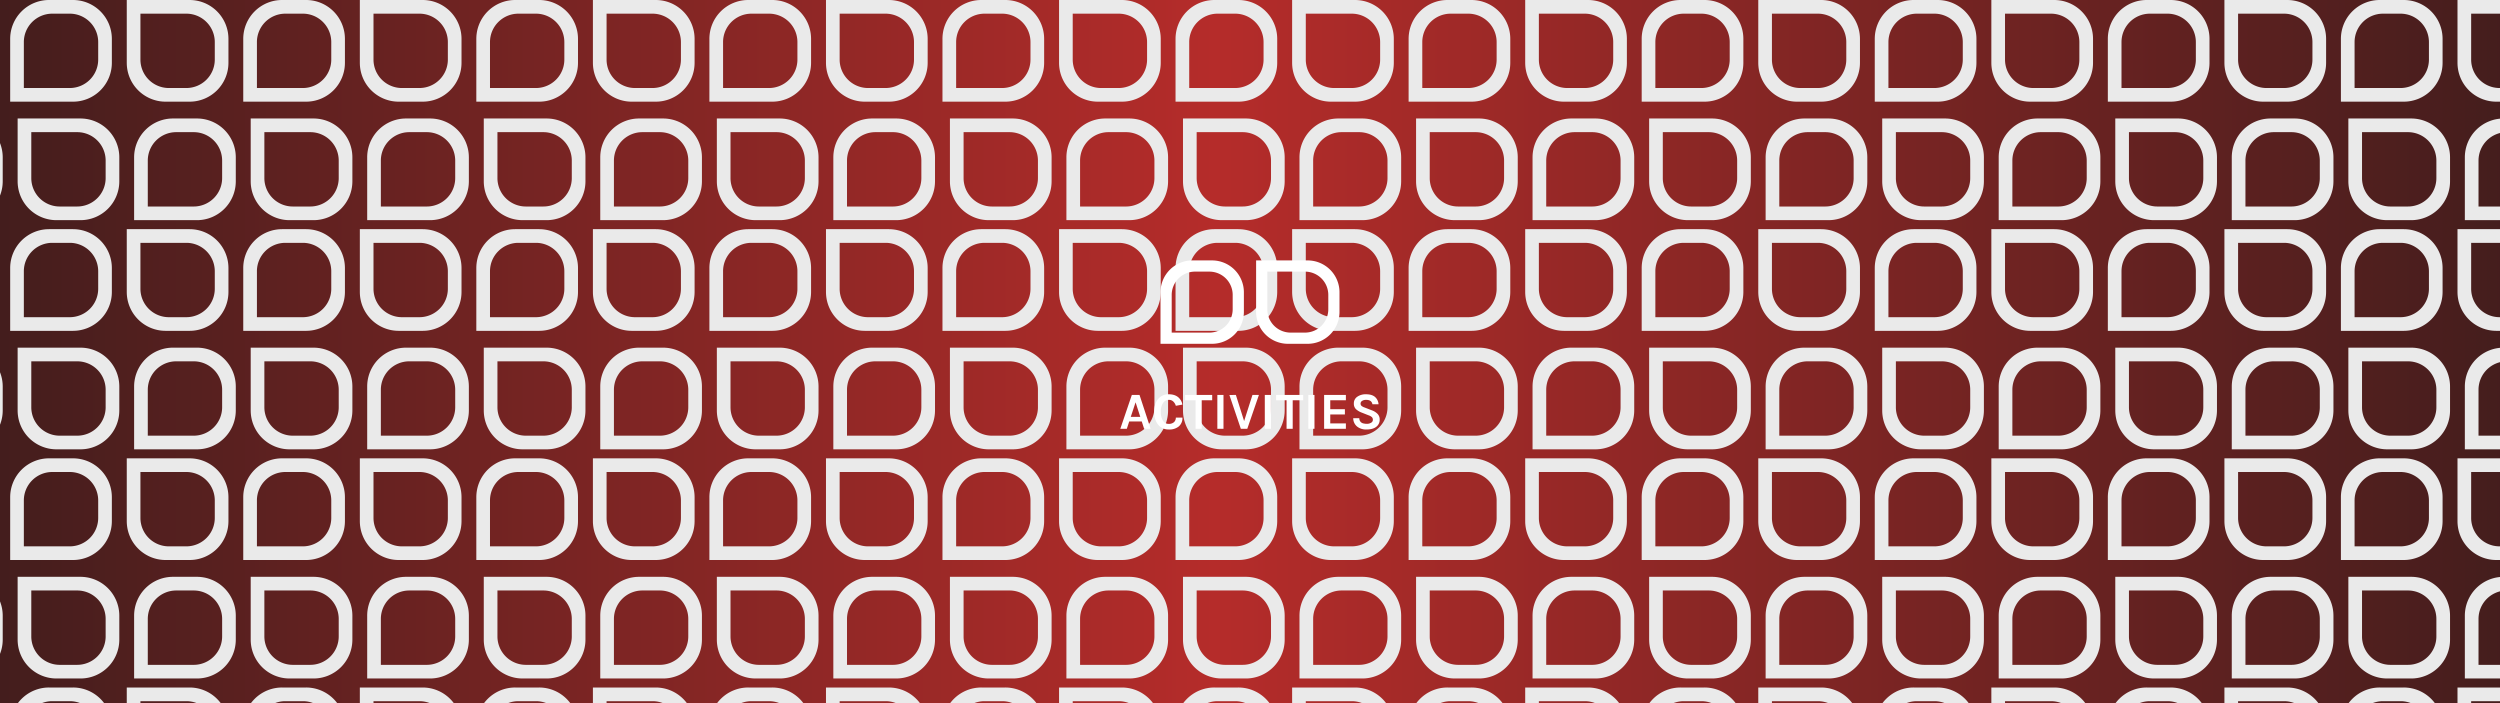 <svg xmlns="http://www.w3.org/2000/svg" xmlns:xlink="http://www.w3.org/1999/xlink" width="1920" height="540" viewBox="0 0 1920 540">
  <rect x="0" y="0" width="1920" height="540" fill="#808080" stroke="none"/>
  <defs>
    <clipPath id="clip-path">
      <rect id="Rectangle_359" data-name="Rectangle 359" width="1920" height="540" transform="translate(4684 -948)" fill="#444"/>
    </clipPath>
    <linearGradient id="linear-gradient" x1="1.188" y1="0.5" x2="-0.173" y2="0.5" gradientUnits="objectBoundingBox">
      <stop offset="0" stop-color="#1a1818"/>
      <stop offset="0.516" stop-color="#b52c2a"/>
      <stop offset="1" stop-color="#1a1818"/>
    </linearGradient>
    <clipPath id="clip-path-2">
      <rect width="1996" height="540" fill="none"/>
    </clipPath>
  </defs>
  <g id="OUR_SERVICES_HEADER" data-name="OUR SERVICES HEADER" transform="translate(-4608 506)">
    <g id="Mask_Group_14" data-name="Mask Group 14" transform="translate(-76 442)" clip-path="url(#clip-path)">
      <rect id="Rectangle_358" data-name="Rectangle 358" width="1920" height="540" transform="translate(4684 -948)" fill="url(#linear-gradient)"/>
      <g id="Repeat_Grid_3" data-name="Repeat Grid 3" transform="translate(4608 -948)" clip-path="url(#clip-path-2)" style="mix-blend-mode: multiply;isolation: isolate">
        <g transform="translate(-5093.604 859.943)">
          <g id="Group_480" data-name="Group 480" transform="translate(334.419 -442.396)">
            <path id="Path_905" data-name="Path 905" d="M78.087,48.232A29.854,29.854,0,0,1,48.232,78.087H0V29.859A29.852,29.852,0,0,1,29.859,0H48.232A29.851,29.851,0,0,1,78.087,29.859ZM67.6,32.328A21.836,21.836,0,0,0,45.758,10.5H32.328A21.832,21.832,0,0,0,10.5,32.328V67.6H45.758A21.84,21.84,0,0,0,67.6,45.758Z" transform="translate(4843 -417.548)" fill="#eaeaea"/>
            <path id="Path_906" data-name="Path 906" d="M47.92,78.087A29.858,29.858,0,0,1,18.061,48.232V0H66.293A29.859,29.859,0,0,1,96.153,29.859V48.232A29.855,29.855,0,0,1,66.293,78.087Zm15.9-10.49A21.832,21.832,0,0,0,85.657,45.763V32.328A21.832,21.832,0,0,0,63.824,10.5H28.556V45.763A21.836,21.836,0,0,0,50.394,67.6Z" transform="translate(4914.478 -417.548)" fill="#eaeaea"/>
          </g>
          <g id="Group_481" data-name="Group 481" transform="translate(250.604 -351.396)">
            <path id="Path_907" data-name="Path 907" d="M78.087,48.232A29.854,29.854,0,0,1,48.232,78.087H0V29.859A29.852,29.852,0,0,1,29.859,0H48.232A29.851,29.851,0,0,1,78.087,29.859ZM67.6,32.328A21.836,21.836,0,0,0,45.758,10.5H32.328A21.832,21.832,0,0,0,10.5,32.328V67.6H45.758A21.84,21.84,0,0,0,67.6,45.758Z" transform="translate(4843 -417.548)" fill="#eaeaea"/>
            <path id="Path_908" data-name="Path 908" d="M47.92,78.087A29.858,29.858,0,0,1,18.061,48.232V0H66.293A29.859,29.859,0,0,1,96.153,29.859V48.232A29.855,29.855,0,0,1,66.293,78.087Zm15.9-10.49A21.832,21.832,0,0,0,85.657,45.763V32.328A21.832,21.832,0,0,0,63.824,10.5H28.556V45.763A21.836,21.836,0,0,0,50.394,67.6Z" transform="translate(4914.478 -417.548)" fill="#eaeaea"/>
          </g>
        </g>
        <g transform="translate(-4914.604 859.943)">
          <g id="Group_482" data-name="Group 482" transform="translate(334.419 -442.396)">
            <path id="Path_909" data-name="Path 909" d="M78.087,48.232A29.854,29.854,0,0,1,48.232,78.087H0V29.859A29.852,29.852,0,0,1,29.859,0H48.232A29.851,29.851,0,0,1,78.087,29.859ZM67.6,32.328A21.836,21.836,0,0,0,45.758,10.5H32.328A21.832,21.832,0,0,0,10.5,32.328V67.6H45.758A21.84,21.84,0,0,0,67.6,45.758Z" transform="translate(4843 -417.548)" fill="#eaeaea"/>
            <path id="Path_910" data-name="Path 910" d="M47.92,78.087A29.858,29.858,0,0,1,18.061,48.232V0H66.293A29.859,29.859,0,0,1,96.153,29.859V48.232A29.855,29.855,0,0,1,66.293,78.087Zm15.9-10.49A21.832,21.832,0,0,0,85.657,45.763V32.328A21.832,21.832,0,0,0,63.824,10.5H28.556V45.763A21.836,21.836,0,0,0,50.394,67.6Z" transform="translate(4914.478 -417.548)" fill="#eaeaea"/>
          </g>
          <g id="Group_483" data-name="Group 483" transform="translate(250.604 -351.396)">
            <path id="Path_911" data-name="Path 911" d="M78.087,48.232A29.854,29.854,0,0,1,48.232,78.087H0V29.859A29.852,29.852,0,0,1,29.859,0H48.232A29.851,29.851,0,0,1,78.087,29.859ZM67.6,32.328A21.836,21.836,0,0,0,45.758,10.5H32.328A21.832,21.832,0,0,0,10.5,32.328V67.6H45.758A21.84,21.84,0,0,0,67.6,45.758Z" transform="translate(4843 -417.548)" fill="#eaeaea"/>
            <path id="Path_912" data-name="Path 912" d="M47.92,78.087A29.858,29.858,0,0,1,18.061,48.232V0H66.293A29.859,29.859,0,0,1,96.153,29.859V48.232A29.855,29.855,0,0,1,66.293,78.087Zm15.9-10.49A21.832,21.832,0,0,0,85.657,45.763V32.328A21.832,21.832,0,0,0,63.824,10.5H28.556V45.763A21.836,21.836,0,0,0,50.394,67.6Z" transform="translate(4914.478 -417.548)" fill="#eaeaea"/>
          </g>
        </g>
        <g transform="translate(-4735.604 859.943)">
          <g id="Group_484" data-name="Group 484" transform="translate(334.419 -442.396)">
            <path id="Path_913" data-name="Path 913" d="M78.087,48.232A29.854,29.854,0,0,1,48.232,78.087H0V29.859A29.852,29.852,0,0,1,29.859,0H48.232A29.851,29.851,0,0,1,78.087,29.859ZM67.6,32.328A21.836,21.836,0,0,0,45.758,10.5H32.328A21.832,21.832,0,0,0,10.5,32.328V67.6H45.758A21.84,21.84,0,0,0,67.6,45.758Z" transform="translate(4843 -417.548)" fill="#eaeaea"/>
            <path id="Path_914" data-name="Path 914" d="M47.92,78.087A29.858,29.858,0,0,1,18.061,48.232V0H66.293A29.859,29.859,0,0,1,96.153,29.859V48.232A29.855,29.855,0,0,1,66.293,78.087Zm15.9-10.49A21.832,21.832,0,0,0,85.657,45.763V32.328A21.832,21.832,0,0,0,63.824,10.5H28.556V45.763A21.836,21.836,0,0,0,50.394,67.6Z" transform="translate(4914.478 -417.548)" fill="#eaeaea"/>
          </g>
          <g id="Group_485" data-name="Group 485" transform="translate(250.604 -351.396)">
            <path id="Path_915" data-name="Path 915" d="M78.087,48.232A29.854,29.854,0,0,1,48.232,78.087H0V29.859A29.852,29.852,0,0,1,29.859,0H48.232A29.851,29.851,0,0,1,78.087,29.859ZM67.6,32.328A21.836,21.836,0,0,0,45.758,10.5H32.328A21.832,21.832,0,0,0,10.5,32.328V67.6H45.758A21.84,21.84,0,0,0,67.6,45.758Z" transform="translate(4843 -417.548)" fill="#eaeaea"/>
            <path id="Path_916" data-name="Path 916" d="M47.92,78.087A29.858,29.858,0,0,1,18.061,48.232V0H66.293A29.859,29.859,0,0,1,96.153,29.859V48.232A29.855,29.855,0,0,1,66.293,78.087Zm15.9-10.49A21.832,21.832,0,0,0,85.657,45.763V32.328A21.832,21.832,0,0,0,63.824,10.5H28.556V45.763A21.836,21.836,0,0,0,50.394,67.6Z" transform="translate(4914.478 -417.548)" fill="#eaeaea"/>
          </g>
        </g>
        <g transform="translate(-4556.604 859.943)">
          <g id="Group_486" data-name="Group 486" transform="translate(334.419 -442.396)">
            <path id="Path_917" data-name="Path 917" d="M78.087,48.232A29.854,29.854,0,0,1,48.232,78.087H0V29.859A29.852,29.852,0,0,1,29.859,0H48.232A29.851,29.851,0,0,1,78.087,29.859ZM67.6,32.328A21.836,21.836,0,0,0,45.758,10.5H32.328A21.832,21.832,0,0,0,10.5,32.328V67.6H45.758A21.84,21.84,0,0,0,67.6,45.758Z" transform="translate(4843 -417.548)" fill="#eaeaea"/>
            <path id="Path_918" data-name="Path 918" d="M47.92,78.087A29.858,29.858,0,0,1,18.061,48.232V0H66.293A29.859,29.859,0,0,1,96.153,29.859V48.232A29.855,29.855,0,0,1,66.293,78.087Zm15.9-10.49A21.832,21.832,0,0,0,85.657,45.763V32.328A21.832,21.832,0,0,0,63.824,10.5H28.556V45.763A21.836,21.836,0,0,0,50.394,67.6Z" transform="translate(4914.478 -417.548)" fill="#eaeaea"/>
          </g>
          <g id="Group_487" data-name="Group 487" transform="translate(250.604 -351.396)">
            <path id="Path_919" data-name="Path 919" d="M78.087,48.232A29.854,29.854,0,0,1,48.232,78.087H0V29.859A29.852,29.852,0,0,1,29.859,0H48.232A29.851,29.851,0,0,1,78.087,29.859ZM67.6,32.328A21.836,21.836,0,0,0,45.758,10.5H32.328A21.832,21.832,0,0,0,10.5,32.328V67.6H45.758A21.84,21.84,0,0,0,67.6,45.758Z" transform="translate(4843 -417.548)" fill="#eaeaea"/>
            <path id="Path_920" data-name="Path 920" d="M47.92,78.087A29.858,29.858,0,0,1,18.061,48.232V0H66.293A29.859,29.859,0,0,1,96.153,29.859V48.232A29.855,29.855,0,0,1,66.293,78.087Zm15.9-10.49A21.832,21.832,0,0,0,85.657,45.763V32.328A21.832,21.832,0,0,0,63.824,10.5H28.556V45.763A21.836,21.836,0,0,0,50.394,67.6Z" transform="translate(4914.478 -417.548)" fill="#eaeaea"/>
          </g>
        </g>
        <g transform="translate(-4377.604 859.943)">
          <g id="Group_488" data-name="Group 488" transform="translate(334.419 -442.396)">
            <path id="Path_921" data-name="Path 921" d="M78.087,48.232A29.854,29.854,0,0,1,48.232,78.087H0V29.859A29.852,29.852,0,0,1,29.859,0H48.232A29.851,29.851,0,0,1,78.087,29.859ZM67.6,32.328A21.836,21.836,0,0,0,45.758,10.5H32.328A21.832,21.832,0,0,0,10.5,32.328V67.6H45.758A21.84,21.84,0,0,0,67.6,45.758Z" transform="translate(4843 -417.548)" fill="#eaeaea"/>
            <path id="Path_922" data-name="Path 922" d="M47.92,78.087A29.858,29.858,0,0,1,18.061,48.232V0H66.293A29.859,29.859,0,0,1,96.153,29.859V48.232A29.855,29.855,0,0,1,66.293,78.087Zm15.9-10.49A21.832,21.832,0,0,0,85.657,45.763V32.328A21.832,21.832,0,0,0,63.824,10.5H28.556V45.763A21.836,21.836,0,0,0,50.394,67.6Z" transform="translate(4914.478 -417.548)" fill="#eaeaea"/>
          </g>
          <g id="Group_489" data-name="Group 489" transform="translate(250.604 -351.396)">
            <path id="Path_923" data-name="Path 923" d="M78.087,48.232A29.854,29.854,0,0,1,48.232,78.087H0V29.859A29.852,29.852,0,0,1,29.859,0H48.232A29.851,29.851,0,0,1,78.087,29.859ZM67.6,32.328A21.836,21.836,0,0,0,45.758,10.5H32.328A21.832,21.832,0,0,0,10.5,32.328V67.6H45.758A21.84,21.84,0,0,0,67.6,45.758Z" transform="translate(4843 -417.548)" fill="#eaeaea"/>
            <path id="Path_924" data-name="Path 924" d="M47.92,78.087A29.858,29.858,0,0,1,18.061,48.232V0H66.293A29.859,29.859,0,0,1,96.153,29.859V48.232A29.855,29.855,0,0,1,66.293,78.087Zm15.9-10.49A21.832,21.832,0,0,0,85.657,45.763V32.328A21.832,21.832,0,0,0,63.824,10.5H28.556V45.763A21.836,21.836,0,0,0,50.394,67.6Z" transform="translate(4914.478 -417.548)" fill="#eaeaea"/>
          </g>
        </g>
        <g transform="translate(-4198.604 859.943)">
          <g id="Group_490" data-name="Group 490" transform="translate(334.419 -442.396)">
            <path id="Path_925" data-name="Path 925" d="M78.087,48.232A29.854,29.854,0,0,1,48.232,78.087H0V29.859A29.852,29.852,0,0,1,29.859,0H48.232A29.851,29.851,0,0,1,78.087,29.859ZM67.6,32.328A21.836,21.836,0,0,0,45.758,10.5H32.328A21.832,21.832,0,0,0,10.5,32.328V67.6H45.758A21.84,21.84,0,0,0,67.6,45.758Z" transform="translate(4843 -417.548)" fill="#eaeaea"/>
            <path id="Path_926" data-name="Path 926" d="M47.92,78.087A29.858,29.858,0,0,1,18.061,48.232V0H66.293A29.859,29.859,0,0,1,96.153,29.859V48.232A29.855,29.855,0,0,1,66.293,78.087Zm15.9-10.49A21.832,21.832,0,0,0,85.657,45.763V32.328A21.832,21.832,0,0,0,63.824,10.5H28.556V45.763A21.836,21.836,0,0,0,50.394,67.6Z" transform="translate(4914.478 -417.548)" fill="#eaeaea"/>
          </g>
          <g id="Group_491" data-name="Group 491" transform="translate(250.604 -351.396)">
            <path id="Path_927" data-name="Path 927" d="M78.087,48.232A29.854,29.854,0,0,1,48.232,78.087H0V29.859A29.852,29.852,0,0,1,29.859,0H48.232A29.851,29.851,0,0,1,78.087,29.859ZM67.6,32.328A21.836,21.836,0,0,0,45.758,10.5H32.328A21.832,21.832,0,0,0,10.5,32.328V67.6H45.758A21.84,21.84,0,0,0,67.6,45.758Z" transform="translate(4843 -417.548)" fill="#eaeaea"/>
            <path id="Path_928" data-name="Path 928" d="M47.92,78.087A29.858,29.858,0,0,1,18.061,48.232V0H66.293A29.859,29.859,0,0,1,96.153,29.859V48.232A29.855,29.855,0,0,1,66.293,78.087Zm15.9-10.49A21.832,21.832,0,0,0,85.657,45.763V32.328A21.832,21.832,0,0,0,63.824,10.5H28.556V45.763A21.836,21.836,0,0,0,50.394,67.6Z" transform="translate(4914.478 -417.548)" fill="#eaeaea"/>
          </g>
        </g>
        <g transform="translate(-4019.604 859.943)">
          <g id="Group_492" data-name="Group 492" transform="translate(334.419 -442.396)">
            <path id="Path_929" data-name="Path 929" d="M78.087,48.232A29.854,29.854,0,0,1,48.232,78.087H0V29.859A29.852,29.852,0,0,1,29.859,0H48.232A29.851,29.851,0,0,1,78.087,29.859ZM67.6,32.328A21.836,21.836,0,0,0,45.758,10.5H32.328A21.832,21.832,0,0,0,10.5,32.328V67.6H45.758A21.84,21.84,0,0,0,67.6,45.758Z" transform="translate(4843 -417.548)" fill="#eaeaea"/>
            <path id="Path_930" data-name="Path 930" d="M47.92,78.087A29.858,29.858,0,0,1,18.061,48.232V0H66.293A29.859,29.859,0,0,1,96.153,29.859V48.232A29.855,29.855,0,0,1,66.293,78.087Zm15.9-10.49A21.832,21.832,0,0,0,85.657,45.763V32.328A21.832,21.832,0,0,0,63.824,10.5H28.556V45.763A21.836,21.836,0,0,0,50.394,67.6Z" transform="translate(4914.478 -417.548)" fill="#eaeaea"/>
          </g>
          <g id="Group_493" data-name="Group 493" transform="translate(250.604 -351.396)">
            <path id="Path_931" data-name="Path 931" d="M78.087,48.232A29.854,29.854,0,0,1,48.232,78.087H0V29.859A29.852,29.852,0,0,1,29.859,0H48.232A29.851,29.851,0,0,1,78.087,29.859ZM67.6,32.328A21.836,21.836,0,0,0,45.758,10.5H32.328A21.832,21.832,0,0,0,10.5,32.328V67.6H45.758A21.84,21.84,0,0,0,67.6,45.758Z" transform="translate(4843 -417.548)" fill="#eaeaea"/>
            <path id="Path_932" data-name="Path 932" d="M47.92,78.087A29.858,29.858,0,0,1,18.061,48.232V0H66.293A29.859,29.859,0,0,1,96.153,29.859V48.232A29.855,29.855,0,0,1,66.293,78.087Zm15.9-10.49A21.832,21.832,0,0,0,85.657,45.763V32.328A21.832,21.832,0,0,0,63.824,10.5H28.556V45.763A21.836,21.836,0,0,0,50.394,67.6Z" transform="translate(4914.478 -417.548)" fill="#eaeaea"/>
          </g>
        </g>
        <g transform="translate(-3840.604 859.943)">
          <g id="Group_494" data-name="Group 494" transform="translate(334.419 -442.396)">
            <path id="Path_933" data-name="Path 933" d="M78.087,48.232A29.854,29.854,0,0,1,48.232,78.087H0V29.859A29.852,29.852,0,0,1,29.859,0H48.232A29.851,29.851,0,0,1,78.087,29.859ZM67.6,32.328A21.836,21.836,0,0,0,45.758,10.5H32.328A21.832,21.832,0,0,0,10.5,32.328V67.6H45.758A21.84,21.84,0,0,0,67.6,45.758Z" transform="translate(4843 -417.548)" fill="#eaeaea"/>
            <path id="Path_934" data-name="Path 934" d="M47.92,78.087A29.858,29.858,0,0,1,18.061,48.232V0H66.293A29.859,29.859,0,0,1,96.153,29.859V48.232A29.855,29.855,0,0,1,66.293,78.087Zm15.9-10.49A21.832,21.832,0,0,0,85.657,45.763V32.328A21.832,21.832,0,0,0,63.824,10.5H28.556V45.763A21.836,21.836,0,0,0,50.394,67.6Z" transform="translate(4914.478 -417.548)" fill="#eaeaea"/>
          </g>
          <g id="Group_495" data-name="Group 495" transform="translate(250.604 -351.396)">
            <path id="Path_935" data-name="Path 935" d="M78.087,48.232A29.854,29.854,0,0,1,48.232,78.087H0V29.859A29.852,29.852,0,0,1,29.859,0H48.232A29.851,29.851,0,0,1,78.087,29.859ZM67.6,32.328A21.836,21.836,0,0,0,45.758,10.5H32.328A21.832,21.832,0,0,0,10.5,32.328V67.6H45.758A21.84,21.84,0,0,0,67.6,45.758Z" transform="translate(4843 -417.548)" fill="#eaeaea"/>
            <path id="Path_936" data-name="Path 936" d="M47.92,78.087A29.858,29.858,0,0,1,18.061,48.232V0H66.293A29.859,29.859,0,0,1,96.153,29.859V48.232A29.855,29.855,0,0,1,66.293,78.087Zm15.9-10.49A21.832,21.832,0,0,0,85.657,45.763V32.328A21.832,21.832,0,0,0,63.824,10.5H28.556V45.763A21.836,21.836,0,0,0,50.394,67.6Z" transform="translate(4914.478 -417.548)" fill="#eaeaea"/>
          </g>
        </g>
        <g transform="translate(-3661.604 859.943)">
          <g id="Group_496" data-name="Group 496" transform="translate(334.419 -442.396)">
            <path id="Path_937" data-name="Path 937" d="M78.087,48.232A29.854,29.854,0,0,1,48.232,78.087H0V29.859A29.852,29.852,0,0,1,29.859,0H48.232A29.851,29.851,0,0,1,78.087,29.859ZM67.6,32.328A21.836,21.836,0,0,0,45.758,10.5H32.328A21.832,21.832,0,0,0,10.5,32.328V67.6H45.758A21.84,21.84,0,0,0,67.6,45.758Z" transform="translate(4843 -417.548)" fill="#eaeaea"/>
            <path id="Path_938" data-name="Path 938" d="M47.92,78.087A29.858,29.858,0,0,1,18.061,48.232V0H66.293A29.859,29.859,0,0,1,96.153,29.859V48.232A29.855,29.855,0,0,1,66.293,78.087Zm15.9-10.49A21.832,21.832,0,0,0,85.657,45.763V32.328A21.832,21.832,0,0,0,63.824,10.5H28.556V45.763A21.836,21.836,0,0,0,50.394,67.6Z" transform="translate(4914.478 -417.548)" fill="#eaeaea"/>
          </g>
          <g id="Group_497" data-name="Group 497" transform="translate(250.604 -351.396)">
            <path id="Path_939" data-name="Path 939" d="M78.087,48.232A29.854,29.854,0,0,1,48.232,78.087H0V29.859A29.852,29.852,0,0,1,29.859,0H48.232A29.851,29.851,0,0,1,78.087,29.859ZM67.6,32.328A21.836,21.836,0,0,0,45.758,10.5H32.328A21.832,21.832,0,0,0,10.5,32.328V67.6H45.758A21.84,21.84,0,0,0,67.6,45.758Z" transform="translate(4843 -417.548)" fill="#eaeaea"/>
            <path id="Path_940" data-name="Path 940" d="M47.92,78.087A29.858,29.858,0,0,1,18.061,48.232V0H66.293A29.859,29.859,0,0,1,96.153,29.859V48.232A29.855,29.855,0,0,1,66.293,78.087Zm15.9-10.49A21.832,21.832,0,0,0,85.657,45.763V32.328A21.832,21.832,0,0,0,63.824,10.5H28.556V45.763A21.836,21.836,0,0,0,50.394,67.6Z" transform="translate(4914.478 -417.548)" fill="#eaeaea"/>
          </g>
        </g>
        <g transform="translate(-3482.604 859.943)">
          <g id="Group_498" data-name="Group 498" transform="translate(334.419 -442.396)">
            <path id="Path_941" data-name="Path 941" d="M78.087,48.232A29.854,29.854,0,0,1,48.232,78.087H0V29.859A29.852,29.852,0,0,1,29.859,0H48.232A29.851,29.851,0,0,1,78.087,29.859ZM67.6,32.328A21.836,21.836,0,0,0,45.758,10.5H32.328A21.832,21.832,0,0,0,10.5,32.328V67.6H45.758A21.84,21.84,0,0,0,67.6,45.758Z" transform="translate(4843 -417.548)" fill="#eaeaea"/>
            <path id="Path_942" data-name="Path 942" d="M47.92,78.087A29.858,29.858,0,0,1,18.061,48.232V0H66.293A29.859,29.859,0,0,1,96.153,29.859V48.232A29.855,29.855,0,0,1,66.293,78.087Zm15.9-10.49A21.832,21.832,0,0,0,85.657,45.763V32.328A21.832,21.832,0,0,0,63.824,10.5H28.556V45.763A21.836,21.836,0,0,0,50.394,67.6Z" transform="translate(4914.478 -417.548)" fill="#eaeaea"/>
          </g>
          <g id="Group_499" data-name="Group 499" transform="translate(250.604 -351.396)">
            <path id="Path_943" data-name="Path 943" d="M78.087,48.232A29.854,29.854,0,0,1,48.232,78.087H0V29.859A29.852,29.852,0,0,1,29.859,0H48.232A29.851,29.851,0,0,1,78.087,29.859ZM67.6,32.328A21.836,21.836,0,0,0,45.758,10.5H32.328A21.832,21.832,0,0,0,10.5,32.328V67.6H45.758A21.84,21.84,0,0,0,67.6,45.758Z" transform="translate(4843 -417.548)" fill="#eaeaea"/>
            <path id="Path_944" data-name="Path 944" d="M47.92,78.087A29.858,29.858,0,0,1,18.061,48.232V0H66.293A29.859,29.859,0,0,1,96.153,29.859V48.232A29.855,29.855,0,0,1,66.293,78.087Zm15.9-10.49A21.832,21.832,0,0,0,85.657,45.763V32.328A21.832,21.832,0,0,0,63.824,10.5H28.556V45.763A21.836,21.836,0,0,0,50.394,67.6Z" transform="translate(4914.478 -417.548)" fill="#eaeaea"/>
          </g>
        </g>
        <g transform="translate(-3303.604 859.943)">
          <g id="Group_500" data-name="Group 500" transform="translate(334.419 -442.396)">
            <path id="Path_945" data-name="Path 945" d="M78.087,48.232A29.854,29.854,0,0,1,48.232,78.087H0V29.859A29.852,29.852,0,0,1,29.859,0H48.232A29.851,29.851,0,0,1,78.087,29.859ZM67.6,32.328A21.836,21.836,0,0,0,45.758,10.5H32.328A21.832,21.832,0,0,0,10.5,32.328V67.6H45.758A21.84,21.84,0,0,0,67.6,45.758Z" transform="translate(4843 -417.548)" fill="#eaeaea"/>
            <path id="Path_946" data-name="Path 946" d="M47.92,78.087A29.858,29.858,0,0,1,18.061,48.232V0H66.293A29.859,29.859,0,0,1,96.153,29.859V48.232A29.855,29.855,0,0,1,66.293,78.087Zm15.9-10.49A21.832,21.832,0,0,0,85.657,45.763V32.328A21.832,21.832,0,0,0,63.824,10.5H28.556V45.763A21.836,21.836,0,0,0,50.394,67.6Z" transform="translate(4914.478 -417.548)" fill="#eaeaea"/>
          </g>
          <g id="Group_501" data-name="Group 501" transform="translate(250.604 -351.396)">
            <path id="Path_947" data-name="Path 947" d="M78.087,48.232A29.854,29.854,0,0,1,48.232,78.087H0V29.859A29.852,29.852,0,0,1,29.859,0H48.232A29.851,29.851,0,0,1,78.087,29.859ZM67.6,32.328A21.836,21.836,0,0,0,45.758,10.5H32.328A21.832,21.832,0,0,0,10.5,32.328V67.6H45.758A21.84,21.84,0,0,0,67.6,45.758Z" transform="translate(4843 -417.548)" fill="#eaeaea"/>
            <path id="Path_948" data-name="Path 948" d="M47.92,78.087A29.858,29.858,0,0,1,18.061,48.232V0H66.293A29.859,29.859,0,0,1,96.153,29.859V48.232A29.855,29.855,0,0,1,66.293,78.087Zm15.9-10.49A21.832,21.832,0,0,0,85.657,45.763V32.328A21.832,21.832,0,0,0,63.824,10.5H28.556V45.763A21.836,21.836,0,0,0,50.394,67.6Z" transform="translate(4914.478 -417.548)" fill="#eaeaea"/>
          </g>
        </g>
        <g transform="translate(-3124.604 859.943)">
          <g id="Group_502" data-name="Group 502" transform="translate(334.419 -442.396)">
            <path id="Path_949" data-name="Path 949" d="M78.087,48.232A29.854,29.854,0,0,1,48.232,78.087H0V29.859A29.852,29.852,0,0,1,29.859,0H48.232A29.851,29.851,0,0,1,78.087,29.859ZM67.6,32.328A21.836,21.836,0,0,0,45.758,10.5H32.328A21.832,21.832,0,0,0,10.5,32.328V67.6H45.758A21.84,21.84,0,0,0,67.6,45.758Z" transform="translate(4843 -417.548)" fill="#eaeaea"/>
            <path id="Path_950" data-name="Path 950" d="M47.92,78.087A29.858,29.858,0,0,1,18.061,48.232V0H66.293A29.859,29.859,0,0,1,96.153,29.859V48.232A29.855,29.855,0,0,1,66.293,78.087Zm15.9-10.49A21.832,21.832,0,0,0,85.657,45.763V32.328A21.832,21.832,0,0,0,63.824,10.5H28.556V45.763A21.836,21.836,0,0,0,50.394,67.6Z" transform="translate(4914.478 -417.548)" fill="#eaeaea"/>
          </g>
          <g id="Group_503" data-name="Group 503" transform="translate(250.604 -351.396)">
            <path id="Path_951" data-name="Path 951" d="M78.087,48.232A29.854,29.854,0,0,1,48.232,78.087H0V29.859A29.852,29.852,0,0,1,29.859,0H48.232A29.851,29.851,0,0,1,78.087,29.859ZM67.6,32.328A21.836,21.836,0,0,0,45.758,10.5H32.328A21.832,21.832,0,0,0,10.5,32.328V67.6H45.758A21.84,21.84,0,0,0,67.6,45.758Z" transform="translate(4843 -417.548)" fill="#eaeaea"/>
            <path id="Path_952" data-name="Path 952" d="M47.92,78.087A29.858,29.858,0,0,1,18.061,48.232V0H66.293A29.859,29.859,0,0,1,96.153,29.859V48.232A29.855,29.855,0,0,1,66.293,78.087Zm15.9-10.49A21.832,21.832,0,0,0,85.657,45.763V32.328A21.832,21.832,0,0,0,63.824,10.5H28.556V45.763A21.836,21.836,0,0,0,50.394,67.6Z" transform="translate(4914.478 -417.548)" fill="#eaeaea"/>
          </g>
        </g>
        <g transform="translate(-5093.604 1035.943)">
          <g id="Group_504" data-name="Group 504" transform="translate(334.419 -442.396)">
            <path id="Path_953" data-name="Path 953" d="M78.087,48.232A29.854,29.854,0,0,1,48.232,78.087H0V29.859A29.852,29.852,0,0,1,29.859,0H48.232A29.851,29.851,0,0,1,78.087,29.859ZM67.6,32.328A21.836,21.836,0,0,0,45.758,10.5H32.328A21.832,21.832,0,0,0,10.5,32.328V67.6H45.758A21.84,21.84,0,0,0,67.6,45.758Z" transform="translate(4843 -417.548)" fill="#eaeaea"/>
            <path id="Path_954" data-name="Path 954" d="M47.92,78.087A29.858,29.858,0,0,1,18.061,48.232V0H66.293A29.859,29.859,0,0,1,96.153,29.859V48.232A29.855,29.855,0,0,1,66.293,78.087Zm15.9-10.49A21.832,21.832,0,0,0,85.657,45.763V32.328A21.832,21.832,0,0,0,63.824,10.5H28.556V45.763A21.836,21.836,0,0,0,50.394,67.6Z" transform="translate(4914.478 -417.548)" fill="#eaeaea"/>
          </g>
          <g id="Group_505" data-name="Group 505" transform="translate(250.604 -351.396)">
            <path id="Path_955" data-name="Path 955" d="M78.087,48.232A29.854,29.854,0,0,1,48.232,78.087H0V29.859A29.852,29.852,0,0,1,29.859,0H48.232A29.851,29.851,0,0,1,78.087,29.859ZM67.6,32.328A21.836,21.836,0,0,0,45.758,10.5H32.328A21.832,21.832,0,0,0,10.5,32.328V67.6H45.758A21.84,21.84,0,0,0,67.6,45.758Z" transform="translate(4843 -417.548)" fill="#eaeaea"/>
            <path id="Path_956" data-name="Path 956" d="M47.92,78.087A29.858,29.858,0,0,1,18.061,48.232V0H66.293A29.859,29.859,0,0,1,96.153,29.859V48.232A29.855,29.855,0,0,1,66.293,78.087Zm15.9-10.49A21.832,21.832,0,0,0,85.657,45.763V32.328A21.832,21.832,0,0,0,63.824,10.5H28.556V45.763A21.836,21.836,0,0,0,50.394,67.6Z" transform="translate(4914.478 -417.548)" fill="#eaeaea"/>
          </g>
        </g>
        <g transform="translate(-4914.604 1035.943)">
          <g id="Group_506" data-name="Group 506" transform="translate(334.419 -442.396)">
            <path id="Path_957" data-name="Path 957" d="M78.087,48.232A29.854,29.854,0,0,1,48.232,78.087H0V29.859A29.852,29.852,0,0,1,29.859,0H48.232A29.851,29.851,0,0,1,78.087,29.859ZM67.6,32.328A21.836,21.836,0,0,0,45.758,10.5H32.328A21.832,21.832,0,0,0,10.5,32.328V67.6H45.758A21.84,21.84,0,0,0,67.6,45.758Z" transform="translate(4843 -417.548)" fill="#eaeaea"/>
            <path id="Path_958" data-name="Path 958" d="M47.92,78.087A29.858,29.858,0,0,1,18.061,48.232V0H66.293A29.859,29.859,0,0,1,96.153,29.859V48.232A29.855,29.855,0,0,1,66.293,78.087Zm15.9-10.49A21.832,21.832,0,0,0,85.657,45.763V32.328A21.832,21.832,0,0,0,63.824,10.5H28.556V45.763A21.836,21.836,0,0,0,50.394,67.6Z" transform="translate(4914.478 -417.548)" fill="#eaeaea"/>
          </g>
          <g id="Group_507" data-name="Group 507" transform="translate(250.604 -351.396)">
            <path id="Path_959" data-name="Path 959" d="M78.087,48.232A29.854,29.854,0,0,1,48.232,78.087H0V29.859A29.852,29.852,0,0,1,29.859,0H48.232A29.851,29.851,0,0,1,78.087,29.859ZM67.6,32.328A21.836,21.836,0,0,0,45.758,10.5H32.328A21.832,21.832,0,0,0,10.5,32.328V67.6H45.758A21.84,21.84,0,0,0,67.6,45.758Z" transform="translate(4843 -417.548)" fill="#eaeaea"/>
            <path id="Path_960" data-name="Path 960" d="M47.92,78.087A29.858,29.858,0,0,1,18.061,48.232V0H66.293A29.859,29.859,0,0,1,96.153,29.859V48.232A29.855,29.855,0,0,1,66.293,78.087Zm15.9-10.49A21.832,21.832,0,0,0,85.657,45.763V32.328A21.832,21.832,0,0,0,63.824,10.5H28.556V45.763A21.836,21.836,0,0,0,50.394,67.6Z" transform="translate(4914.478 -417.548)" fill="#eaeaea"/>
          </g>
        </g>
        <g transform="translate(-4735.604 1035.943)">
          <g id="Group_508" data-name="Group 508" transform="translate(334.419 -442.396)">
            <path id="Path_961" data-name="Path 961" d="M78.087,48.232A29.854,29.854,0,0,1,48.232,78.087H0V29.859A29.852,29.852,0,0,1,29.859,0H48.232A29.851,29.851,0,0,1,78.087,29.859ZM67.6,32.328A21.836,21.836,0,0,0,45.758,10.5H32.328A21.832,21.832,0,0,0,10.5,32.328V67.6H45.758A21.84,21.84,0,0,0,67.6,45.758Z" transform="translate(4843 -417.548)" fill="#eaeaea"/>
            <path id="Path_962" data-name="Path 962" d="M47.92,78.087A29.858,29.858,0,0,1,18.061,48.232V0H66.293A29.859,29.859,0,0,1,96.153,29.859V48.232A29.855,29.855,0,0,1,66.293,78.087Zm15.9-10.49A21.832,21.832,0,0,0,85.657,45.763V32.328A21.832,21.832,0,0,0,63.824,10.5H28.556V45.763A21.836,21.836,0,0,0,50.394,67.6Z" transform="translate(4914.478 -417.548)" fill="#eaeaea"/>
          </g>
          <g id="Group_509" data-name="Group 509" transform="translate(250.604 -351.396)">
            <path id="Path_963" data-name="Path 963" d="M78.087,48.232A29.854,29.854,0,0,1,48.232,78.087H0V29.859A29.852,29.852,0,0,1,29.859,0H48.232A29.851,29.851,0,0,1,78.087,29.859ZM67.6,32.328A21.836,21.836,0,0,0,45.758,10.5H32.328A21.832,21.832,0,0,0,10.5,32.328V67.6H45.758A21.84,21.84,0,0,0,67.6,45.758Z" transform="translate(4843 -417.548)" fill="#eaeaea"/>
            <path id="Path_964" data-name="Path 964" d="M47.92,78.087A29.858,29.858,0,0,1,18.061,48.232V0H66.293A29.859,29.859,0,0,1,96.153,29.859V48.232A29.855,29.855,0,0,1,66.293,78.087Zm15.9-10.49A21.832,21.832,0,0,0,85.657,45.763V32.328A21.832,21.832,0,0,0,63.824,10.5H28.556V45.763A21.836,21.836,0,0,0,50.394,67.6Z" transform="translate(4914.478 -417.548)" fill="#eaeaea"/>
          </g>
        </g>
        <g transform="translate(-4556.604 1035.943)">
          <g id="Group_510" data-name="Group 510" transform="translate(334.419 -442.396)">
            <path id="Path_965" data-name="Path 965" d="M78.087,48.232A29.854,29.854,0,0,1,48.232,78.087H0V29.859A29.852,29.852,0,0,1,29.859,0H48.232A29.851,29.851,0,0,1,78.087,29.859ZM67.6,32.328A21.836,21.836,0,0,0,45.758,10.5H32.328A21.832,21.832,0,0,0,10.5,32.328V67.6H45.758A21.84,21.84,0,0,0,67.6,45.758Z" transform="translate(4843 -417.548)" fill="#eaeaea"/>
            <path id="Path_966" data-name="Path 966" d="M47.92,78.087A29.858,29.858,0,0,1,18.061,48.232V0H66.293A29.859,29.859,0,0,1,96.153,29.859V48.232A29.855,29.855,0,0,1,66.293,78.087Zm15.9-10.49A21.832,21.832,0,0,0,85.657,45.763V32.328A21.832,21.832,0,0,0,63.824,10.5H28.556V45.763A21.836,21.836,0,0,0,50.394,67.6Z" transform="translate(4914.478 -417.548)" fill="#eaeaea"/>
          </g>
          <g id="Group_511" data-name="Group 511" transform="translate(250.604 -351.396)">
            <path id="Path_967" data-name="Path 967" d="M78.087,48.232A29.854,29.854,0,0,1,48.232,78.087H0V29.859A29.852,29.852,0,0,1,29.859,0H48.232A29.851,29.851,0,0,1,78.087,29.859ZM67.6,32.328A21.836,21.836,0,0,0,45.758,10.5H32.328A21.832,21.832,0,0,0,10.5,32.328V67.6H45.758A21.84,21.84,0,0,0,67.6,45.758Z" transform="translate(4843 -417.548)" fill="#eaeaea"/>
            <path id="Path_968" data-name="Path 968" d="M47.92,78.087A29.858,29.858,0,0,1,18.061,48.232V0H66.293A29.859,29.859,0,0,1,96.153,29.859V48.232A29.855,29.855,0,0,1,66.293,78.087Zm15.9-10.49A21.832,21.832,0,0,0,85.657,45.763V32.328A21.832,21.832,0,0,0,63.824,10.5H28.556V45.763A21.836,21.836,0,0,0,50.394,67.6Z" transform="translate(4914.478 -417.548)" fill="#eaeaea"/>
          </g>
        </g>
        <g transform="translate(-4377.604 1035.943)">
          <g id="Group_512" data-name="Group 512" transform="translate(334.419 -442.396)">
            <path id="Path_969" data-name="Path 969" d="M78.087,48.232A29.854,29.854,0,0,1,48.232,78.087H0V29.859A29.852,29.852,0,0,1,29.859,0H48.232A29.851,29.851,0,0,1,78.087,29.859ZM67.6,32.328A21.836,21.836,0,0,0,45.758,10.5H32.328A21.832,21.832,0,0,0,10.5,32.328V67.6H45.758A21.84,21.84,0,0,0,67.6,45.758Z" transform="translate(4843 -417.548)" fill="#eaeaea"/>
            <path id="Path_970" data-name="Path 970" d="M47.92,78.087A29.858,29.858,0,0,1,18.061,48.232V0H66.293A29.859,29.859,0,0,1,96.153,29.859V48.232A29.855,29.855,0,0,1,66.293,78.087Zm15.9-10.49A21.832,21.832,0,0,0,85.657,45.763V32.328A21.832,21.832,0,0,0,63.824,10.5H28.556V45.763A21.836,21.836,0,0,0,50.394,67.6Z" transform="translate(4914.478 -417.548)" fill="#eaeaea"/>
          </g>
          <g id="Group_513" data-name="Group 513" transform="translate(250.604 -351.396)">
            <path id="Path_971" data-name="Path 971" d="M78.087,48.232A29.854,29.854,0,0,1,48.232,78.087H0V29.859A29.852,29.852,0,0,1,29.859,0H48.232A29.851,29.851,0,0,1,78.087,29.859ZM67.6,32.328A21.836,21.836,0,0,0,45.758,10.5H32.328A21.832,21.832,0,0,0,10.5,32.328V67.6H45.758A21.84,21.84,0,0,0,67.6,45.758Z" transform="translate(4843 -417.548)" fill="#eaeaea"/>
            <path id="Path_972" data-name="Path 972" d="M47.92,78.087A29.858,29.858,0,0,1,18.061,48.232V0H66.293A29.859,29.859,0,0,1,96.153,29.859V48.232A29.855,29.855,0,0,1,66.293,78.087Zm15.9-10.49A21.832,21.832,0,0,0,85.657,45.763V32.328A21.832,21.832,0,0,0,63.824,10.5H28.556V45.763A21.836,21.836,0,0,0,50.394,67.6Z" transform="translate(4914.478 -417.548)" fill="#eaeaea"/>
          </g>
        </g>
        <g transform="translate(-4198.604 1035.943)">
          <g id="Group_514" data-name="Group 514" transform="translate(334.419 -442.396)">
            <path id="Path_973" data-name="Path 973" d="M78.087,48.232A29.854,29.854,0,0,1,48.232,78.087H0V29.859A29.852,29.852,0,0,1,29.859,0H48.232A29.851,29.851,0,0,1,78.087,29.859ZM67.6,32.328A21.836,21.836,0,0,0,45.758,10.5H32.328A21.832,21.832,0,0,0,10.5,32.328V67.6H45.758A21.84,21.84,0,0,0,67.6,45.758Z" transform="translate(4843 -417.548)" fill="#eaeaea"/>
            <path id="Path_974" data-name="Path 974" d="M47.92,78.087A29.858,29.858,0,0,1,18.061,48.232V0H66.293A29.859,29.859,0,0,1,96.153,29.859V48.232A29.855,29.855,0,0,1,66.293,78.087Zm15.9-10.49A21.832,21.832,0,0,0,85.657,45.763V32.328A21.832,21.832,0,0,0,63.824,10.5H28.556V45.763A21.836,21.836,0,0,0,50.394,67.6Z" transform="translate(4914.478 -417.548)" fill="#eaeaea"/>
          </g>
          <g id="Group_515" data-name="Group 515" transform="translate(250.604 -351.396)">
            <path id="Path_975" data-name="Path 975" d="M78.087,48.232A29.854,29.854,0,0,1,48.232,78.087H0V29.859A29.852,29.852,0,0,1,29.859,0H48.232A29.851,29.851,0,0,1,78.087,29.859ZM67.6,32.328A21.836,21.836,0,0,0,45.758,10.5H32.328A21.832,21.832,0,0,0,10.5,32.328V67.6H45.758A21.84,21.84,0,0,0,67.6,45.758Z" transform="translate(4843 -417.548)" fill="#eaeaea"/>
            <path id="Path_976" data-name="Path 976" d="M47.92,78.087A29.858,29.858,0,0,1,18.061,48.232V0H66.293A29.859,29.859,0,0,1,96.153,29.859V48.232A29.855,29.855,0,0,1,66.293,78.087Zm15.9-10.49A21.832,21.832,0,0,0,85.657,45.763V32.328A21.832,21.832,0,0,0,63.824,10.5H28.556V45.763A21.836,21.836,0,0,0,50.394,67.6Z" transform="translate(4914.478 -417.548)" fill="#eaeaea"/>
          </g>
        </g>
        <g transform="translate(-4019.604 1035.943)">
          <g id="Group_516" data-name="Group 516" transform="translate(334.419 -442.396)">
            <path id="Path_977" data-name="Path 977" d="M78.087,48.232A29.854,29.854,0,0,1,48.232,78.087H0V29.859A29.852,29.852,0,0,1,29.859,0H48.232A29.851,29.851,0,0,1,78.087,29.859ZM67.6,32.328A21.836,21.836,0,0,0,45.758,10.5H32.328A21.832,21.832,0,0,0,10.5,32.328V67.6H45.758A21.84,21.84,0,0,0,67.6,45.758Z" transform="translate(4843 -417.548)" fill="#eaeaea"/>
            <path id="Path_978" data-name="Path 978" d="M47.92,78.087A29.858,29.858,0,0,1,18.061,48.232V0H66.293A29.859,29.859,0,0,1,96.153,29.859V48.232A29.855,29.855,0,0,1,66.293,78.087Zm15.9-10.49A21.832,21.832,0,0,0,85.657,45.763V32.328A21.832,21.832,0,0,0,63.824,10.5H28.556V45.763A21.836,21.836,0,0,0,50.394,67.6Z" transform="translate(4914.478 -417.548)" fill="#eaeaea"/>
          </g>
          <g id="Group_517" data-name="Group 517" transform="translate(250.604 -351.396)">
            <path id="Path_979" data-name="Path 979" d="M78.087,48.232A29.854,29.854,0,0,1,48.232,78.087H0V29.859A29.852,29.852,0,0,1,29.859,0H48.232A29.851,29.851,0,0,1,78.087,29.859ZM67.6,32.328A21.836,21.836,0,0,0,45.758,10.5H32.328A21.832,21.832,0,0,0,10.5,32.328V67.6H45.758A21.84,21.84,0,0,0,67.6,45.758Z" transform="translate(4843 -417.548)" fill="#eaeaea"/>
            <path id="Path_980" data-name="Path 980" d="M47.92,78.087A29.858,29.858,0,0,1,18.061,48.232V0H66.293A29.859,29.859,0,0,1,96.153,29.859V48.232A29.855,29.855,0,0,1,66.293,78.087Zm15.9-10.49A21.832,21.832,0,0,0,85.657,45.763V32.328A21.832,21.832,0,0,0,63.824,10.5H28.556V45.763A21.836,21.836,0,0,0,50.394,67.6Z" transform="translate(4914.478 -417.548)" fill="#eaeaea"/>
          </g>
        </g>
        <g transform="translate(-3840.604 1035.943)">
          <g id="Group_518" data-name="Group 518" transform="translate(334.419 -442.396)">
            <path id="Path_981" data-name="Path 981" d="M78.087,48.232A29.854,29.854,0,0,1,48.232,78.087H0V29.859A29.852,29.852,0,0,1,29.859,0H48.232A29.851,29.851,0,0,1,78.087,29.859ZM67.6,32.328A21.836,21.836,0,0,0,45.758,10.5H32.328A21.832,21.832,0,0,0,10.5,32.328V67.6H45.758A21.84,21.84,0,0,0,67.6,45.758Z" transform="translate(4843 -417.548)" fill="#eaeaea"/>
            <path id="Path_982" data-name="Path 982" d="M47.92,78.087A29.858,29.858,0,0,1,18.061,48.232V0H66.293A29.859,29.859,0,0,1,96.153,29.859V48.232A29.855,29.855,0,0,1,66.293,78.087Zm15.9-10.49A21.832,21.832,0,0,0,85.657,45.763V32.328A21.832,21.832,0,0,0,63.824,10.5H28.556V45.763A21.836,21.836,0,0,0,50.394,67.6Z" transform="translate(4914.478 -417.548)" fill="#eaeaea"/>
          </g>
          <g id="Group_519" data-name="Group 519" transform="translate(250.604 -351.396)">
            <path id="Path_983" data-name="Path 983" d="M78.087,48.232A29.854,29.854,0,0,1,48.232,78.087H0V29.859A29.852,29.852,0,0,1,29.859,0H48.232A29.851,29.851,0,0,1,78.087,29.859ZM67.6,32.328A21.836,21.836,0,0,0,45.758,10.5H32.328A21.832,21.832,0,0,0,10.5,32.328V67.6H45.758A21.84,21.84,0,0,0,67.6,45.758Z" transform="translate(4843 -417.548)" fill="#eaeaea"/>
            <path id="Path_984" data-name="Path 984" d="M47.92,78.087A29.858,29.858,0,0,1,18.061,48.232V0H66.293A29.859,29.859,0,0,1,96.153,29.859V48.232A29.855,29.855,0,0,1,66.293,78.087Zm15.9-10.49A21.832,21.832,0,0,0,85.657,45.763V32.328A21.832,21.832,0,0,0,63.824,10.5H28.556V45.763A21.836,21.836,0,0,0,50.394,67.6Z" transform="translate(4914.478 -417.548)" fill="#eaeaea"/>
          </g>
        </g>
        <g transform="translate(-3661.604 1035.943)">
          <g id="Group_520" data-name="Group 520" transform="translate(334.419 -442.396)">
            <path id="Path_985" data-name="Path 985" d="M78.087,48.232A29.854,29.854,0,0,1,48.232,78.087H0V29.859A29.852,29.852,0,0,1,29.859,0H48.232A29.851,29.851,0,0,1,78.087,29.859ZM67.6,32.328A21.836,21.836,0,0,0,45.758,10.5H32.328A21.832,21.832,0,0,0,10.5,32.328V67.6H45.758A21.84,21.84,0,0,0,67.6,45.758Z" transform="translate(4843 -417.548)" fill="#eaeaea"/>
            <path id="Path_986" data-name="Path 986" d="M47.92,78.087A29.858,29.858,0,0,1,18.061,48.232V0H66.293A29.859,29.859,0,0,1,96.153,29.859V48.232A29.855,29.855,0,0,1,66.293,78.087Zm15.9-10.49A21.832,21.832,0,0,0,85.657,45.763V32.328A21.832,21.832,0,0,0,63.824,10.5H28.556V45.763A21.836,21.836,0,0,0,50.394,67.6Z" transform="translate(4914.478 -417.548)" fill="#eaeaea"/>
          </g>
          <g id="Group_521" data-name="Group 521" transform="translate(250.604 -351.396)">
            <path id="Path_987" data-name="Path 987" d="M78.087,48.232A29.854,29.854,0,0,1,48.232,78.087H0V29.859A29.852,29.852,0,0,1,29.859,0H48.232A29.851,29.851,0,0,1,78.087,29.859ZM67.6,32.328A21.836,21.836,0,0,0,45.758,10.5H32.328A21.832,21.832,0,0,0,10.5,32.328V67.6H45.758A21.84,21.84,0,0,0,67.6,45.758Z" transform="translate(4843 -417.548)" fill="#eaeaea"/>
            <path id="Path_988" data-name="Path 988" d="M47.92,78.087A29.858,29.858,0,0,1,18.061,48.232V0H66.293A29.859,29.859,0,0,1,96.153,29.859V48.232A29.855,29.855,0,0,1,66.293,78.087Zm15.9-10.49A21.832,21.832,0,0,0,85.657,45.763V32.328A21.832,21.832,0,0,0,63.824,10.5H28.556V45.763A21.836,21.836,0,0,0,50.394,67.6Z" transform="translate(4914.478 -417.548)" fill="#eaeaea"/>
          </g>
        </g>
        <g transform="translate(-3482.604 1035.943)">
          <g id="Group_522" data-name="Group 522" transform="translate(334.419 -442.396)">
            <path id="Path_989" data-name="Path 989" d="M78.087,48.232A29.854,29.854,0,0,1,48.232,78.087H0V29.859A29.852,29.852,0,0,1,29.859,0H48.232A29.851,29.851,0,0,1,78.087,29.859ZM67.6,32.328A21.836,21.836,0,0,0,45.758,10.5H32.328A21.832,21.832,0,0,0,10.5,32.328V67.6H45.758A21.84,21.84,0,0,0,67.6,45.758Z" transform="translate(4843 -417.548)" fill="#eaeaea"/>
            <path id="Path_990" data-name="Path 990" d="M47.92,78.087A29.858,29.858,0,0,1,18.061,48.232V0H66.293A29.859,29.859,0,0,1,96.153,29.859V48.232A29.855,29.855,0,0,1,66.293,78.087Zm15.9-10.49A21.832,21.832,0,0,0,85.657,45.763V32.328A21.832,21.832,0,0,0,63.824,10.5H28.556V45.763A21.836,21.836,0,0,0,50.394,67.6Z" transform="translate(4914.478 -417.548)" fill="#eaeaea"/>
          </g>
          <g id="Group_523" data-name="Group 523" transform="translate(250.604 -351.396)">
            <path id="Path_991" data-name="Path 991" d="M78.087,48.232A29.854,29.854,0,0,1,48.232,78.087H0V29.859A29.852,29.852,0,0,1,29.859,0H48.232A29.851,29.851,0,0,1,78.087,29.859ZM67.6,32.328A21.836,21.836,0,0,0,45.758,10.5H32.328A21.832,21.832,0,0,0,10.5,32.328V67.6H45.758A21.84,21.84,0,0,0,67.6,45.758Z" transform="translate(4843 -417.548)" fill="#eaeaea"/>
            <path id="Path_992" data-name="Path 992" d="M47.92,78.087A29.858,29.858,0,0,1,18.061,48.232V0H66.293A29.859,29.859,0,0,1,96.153,29.859V48.232A29.855,29.855,0,0,1,66.293,78.087Zm15.9-10.49A21.832,21.832,0,0,0,85.657,45.763V32.328A21.832,21.832,0,0,0,63.824,10.5H28.556V45.763A21.836,21.836,0,0,0,50.394,67.6Z" transform="translate(4914.478 -417.548)" fill="#eaeaea"/>
          </g>
        </g>
        <g transform="translate(-3303.604 1035.943)">
          <g id="Group_524" data-name="Group 524" transform="translate(334.419 -442.396)">
            <path id="Path_993" data-name="Path 993" d="M78.087,48.232A29.854,29.854,0,0,1,48.232,78.087H0V29.859A29.852,29.852,0,0,1,29.859,0H48.232A29.851,29.851,0,0,1,78.087,29.859ZM67.6,32.328A21.836,21.836,0,0,0,45.758,10.5H32.328A21.832,21.832,0,0,0,10.5,32.328V67.6H45.758A21.84,21.84,0,0,0,67.6,45.758Z" transform="translate(4843 -417.548)" fill="#eaeaea"/>
            <path id="Path_994" data-name="Path 994" d="M47.92,78.087A29.858,29.858,0,0,1,18.061,48.232V0H66.293A29.859,29.859,0,0,1,96.153,29.859V48.232A29.855,29.855,0,0,1,66.293,78.087Zm15.9-10.49A21.832,21.832,0,0,0,85.657,45.763V32.328A21.832,21.832,0,0,0,63.824,10.5H28.556V45.763A21.836,21.836,0,0,0,50.394,67.6Z" transform="translate(4914.478 -417.548)" fill="#eaeaea"/>
          </g>
          <g id="Group_525" data-name="Group 525" transform="translate(250.604 -351.396)">
            <path id="Path_995" data-name="Path 995" d="M78.087,48.232A29.854,29.854,0,0,1,48.232,78.087H0V29.859A29.852,29.852,0,0,1,29.859,0H48.232A29.851,29.851,0,0,1,78.087,29.859ZM67.6,32.328A21.836,21.836,0,0,0,45.758,10.5H32.328A21.832,21.832,0,0,0,10.5,32.328V67.6H45.758A21.84,21.84,0,0,0,67.6,45.758Z" transform="translate(4843 -417.548)" fill="#eaeaea"/>
            <path id="Path_996" data-name="Path 996" d="M47.92,78.087A29.858,29.858,0,0,1,18.061,48.232V0H66.293A29.859,29.859,0,0,1,96.153,29.859V48.232A29.855,29.855,0,0,1,66.293,78.087Zm15.9-10.49A21.832,21.832,0,0,0,85.657,45.763V32.328A21.832,21.832,0,0,0,63.824,10.5H28.556V45.763A21.836,21.836,0,0,0,50.394,67.6Z" transform="translate(4914.478 -417.548)" fill="#eaeaea"/>
          </g>
        </g>
        <g transform="translate(-3124.604 1035.943)">
          <g id="Group_526" data-name="Group 526" transform="translate(334.419 -442.396)">
            <path id="Path_997" data-name="Path 997" d="M78.087,48.232A29.854,29.854,0,0,1,48.232,78.087H0V29.859A29.852,29.852,0,0,1,29.859,0H48.232A29.851,29.851,0,0,1,78.087,29.859ZM67.6,32.328A21.836,21.836,0,0,0,45.758,10.5H32.328A21.832,21.832,0,0,0,10.5,32.328V67.6H45.758A21.84,21.84,0,0,0,67.6,45.758Z" transform="translate(4843 -417.548)" fill="#eaeaea"/>
            <path id="Path_998" data-name="Path 998" d="M47.92,78.087A29.858,29.858,0,0,1,18.061,48.232V0H66.293A29.859,29.859,0,0,1,96.153,29.859V48.232A29.855,29.855,0,0,1,66.293,78.087Zm15.9-10.49A21.832,21.832,0,0,0,85.657,45.763V32.328A21.832,21.832,0,0,0,63.824,10.5H28.556V45.763A21.836,21.836,0,0,0,50.394,67.6Z" transform="translate(4914.478 -417.548)" fill="#eaeaea"/>
          </g>
          <g id="Group_527" data-name="Group 527" transform="translate(250.604 -351.396)">
            <path id="Path_999" data-name="Path 999" d="M78.087,48.232A29.854,29.854,0,0,1,48.232,78.087H0V29.859A29.852,29.852,0,0,1,29.859,0H48.232A29.851,29.851,0,0,1,78.087,29.859ZM67.6,32.328A21.836,21.836,0,0,0,45.758,10.5H32.328A21.832,21.832,0,0,0,10.5,32.328V67.6H45.758A21.84,21.84,0,0,0,67.6,45.758Z" transform="translate(4843 -417.548)" fill="#eaeaea"/>
            <path id="Path_1000" data-name="Path 1000" d="M47.92,78.087A29.858,29.858,0,0,1,18.061,48.232V0H66.293A29.859,29.859,0,0,1,96.153,29.859V48.232A29.855,29.855,0,0,1,66.293,78.087Zm15.9-10.49A21.832,21.832,0,0,0,85.657,45.763V32.328A21.832,21.832,0,0,0,63.824,10.5H28.556V45.763A21.836,21.836,0,0,0,50.394,67.6Z" transform="translate(4914.478 -417.548)" fill="#eaeaea"/>
          </g>
        </g>
        <g transform="translate(-5093.604 1211.943)">
          <g id="Group_528" data-name="Group 528" transform="translate(334.419 -442.396)">
            <path id="Path_1001" data-name="Path 1001" d="M78.087,48.232A29.854,29.854,0,0,1,48.232,78.087H0V29.859A29.852,29.852,0,0,1,29.859,0H48.232A29.851,29.851,0,0,1,78.087,29.859ZM67.6,32.328A21.836,21.836,0,0,0,45.758,10.5H32.328A21.832,21.832,0,0,0,10.5,32.328V67.6H45.758A21.84,21.84,0,0,0,67.6,45.758Z" transform="translate(4843 -417.548)" fill="#eaeaea"/>
            <path id="Path_1002" data-name="Path 1002" d="M47.92,78.087A29.858,29.858,0,0,1,18.061,48.232V0H66.293A29.859,29.859,0,0,1,96.153,29.859V48.232A29.855,29.855,0,0,1,66.293,78.087Zm15.9-10.49A21.832,21.832,0,0,0,85.657,45.763V32.328A21.832,21.832,0,0,0,63.824,10.5H28.556V45.763A21.836,21.836,0,0,0,50.394,67.6Z" transform="translate(4914.478 -417.548)" fill="#eaeaea"/>
          </g>
          <g id="Group_529" data-name="Group 529" transform="translate(250.604 -351.396)">
            <path id="Path_1003" data-name="Path 1003" d="M78.087,48.232A29.854,29.854,0,0,1,48.232,78.087H0V29.859A29.852,29.852,0,0,1,29.859,0H48.232A29.851,29.851,0,0,1,78.087,29.859ZM67.6,32.328A21.836,21.836,0,0,0,45.758,10.5H32.328A21.832,21.832,0,0,0,10.5,32.328V67.6H45.758A21.84,21.84,0,0,0,67.6,45.758Z" transform="translate(4843 -417.548)" fill="#eaeaea"/>
            <path id="Path_1004" data-name="Path 1004" d="M47.92,78.087A29.858,29.858,0,0,1,18.061,48.232V0H66.293A29.859,29.859,0,0,1,96.153,29.859V48.232A29.855,29.855,0,0,1,66.293,78.087Zm15.9-10.49A21.832,21.832,0,0,0,85.657,45.763V32.328A21.832,21.832,0,0,0,63.824,10.5H28.556V45.763A21.836,21.836,0,0,0,50.394,67.6Z" transform="translate(4914.478 -417.548)" fill="#eaeaea"/>
          </g>
        </g>
        <g transform="translate(-4914.604 1211.943)">
          <g id="Group_530" data-name="Group 530" transform="translate(334.419 -442.396)">
            <path id="Path_1005" data-name="Path 1005" d="M78.087,48.232A29.854,29.854,0,0,1,48.232,78.087H0V29.859A29.852,29.852,0,0,1,29.859,0H48.232A29.851,29.851,0,0,1,78.087,29.859ZM67.6,32.328A21.836,21.836,0,0,0,45.758,10.5H32.328A21.832,21.832,0,0,0,10.5,32.328V67.6H45.758A21.84,21.84,0,0,0,67.6,45.758Z" transform="translate(4843 -417.548)" fill="#eaeaea"/>
            <path id="Path_1006" data-name="Path 1006" d="M47.92,78.087A29.858,29.858,0,0,1,18.061,48.232V0H66.293A29.859,29.859,0,0,1,96.153,29.859V48.232A29.855,29.855,0,0,1,66.293,78.087Zm15.9-10.49A21.832,21.832,0,0,0,85.657,45.763V32.328A21.832,21.832,0,0,0,63.824,10.5H28.556V45.763A21.836,21.836,0,0,0,50.394,67.6Z" transform="translate(4914.478 -417.548)" fill="#eaeaea"/>
          </g>
          <g id="Group_531" data-name="Group 531" transform="translate(250.604 -351.396)">
            <path id="Path_1007" data-name="Path 1007" d="M78.087,48.232A29.854,29.854,0,0,1,48.232,78.087H0V29.859A29.852,29.852,0,0,1,29.859,0H48.232A29.851,29.851,0,0,1,78.087,29.859ZM67.6,32.328A21.836,21.836,0,0,0,45.758,10.5H32.328A21.832,21.832,0,0,0,10.5,32.328V67.6H45.758A21.84,21.84,0,0,0,67.6,45.758Z" transform="translate(4843 -417.548)" fill="#eaeaea"/>
            <path id="Path_1008" data-name="Path 1008" d="M47.92,78.087A29.858,29.858,0,0,1,18.061,48.232V0H66.293A29.859,29.859,0,0,1,96.153,29.859V48.232A29.855,29.855,0,0,1,66.293,78.087Zm15.9-10.49A21.832,21.832,0,0,0,85.657,45.763V32.328A21.832,21.832,0,0,0,63.824,10.5H28.556V45.763A21.836,21.836,0,0,0,50.394,67.6Z" transform="translate(4914.478 -417.548)" fill="#eaeaea"/>
          </g>
        </g>
        <g transform="translate(-4735.604 1211.943)">
          <g id="Group_532" data-name="Group 532" transform="translate(334.419 -442.396)">
            <path id="Path_1009" data-name="Path 1009" d="M78.087,48.232A29.854,29.854,0,0,1,48.232,78.087H0V29.859A29.852,29.852,0,0,1,29.859,0H48.232A29.851,29.851,0,0,1,78.087,29.859ZM67.6,32.328A21.836,21.836,0,0,0,45.758,10.5H32.328A21.832,21.832,0,0,0,10.5,32.328V67.6H45.758A21.84,21.84,0,0,0,67.6,45.758Z" transform="translate(4843 -417.548)" fill="#eaeaea"/>
            <path id="Path_1010" data-name="Path 1010" d="M47.92,78.087A29.858,29.858,0,0,1,18.061,48.232V0H66.293A29.859,29.859,0,0,1,96.153,29.859V48.232A29.855,29.855,0,0,1,66.293,78.087Zm15.9-10.49A21.832,21.832,0,0,0,85.657,45.763V32.328A21.832,21.832,0,0,0,63.824,10.5H28.556V45.763A21.836,21.836,0,0,0,50.394,67.6Z" transform="translate(4914.478 -417.548)" fill="#eaeaea"/>
          </g>
          <g id="Group_533" data-name="Group 533" transform="translate(250.604 -351.396)">
            <path id="Path_1011" data-name="Path 1011" d="M78.087,48.232A29.854,29.854,0,0,1,48.232,78.087H0V29.859A29.852,29.852,0,0,1,29.859,0H48.232A29.851,29.851,0,0,1,78.087,29.859ZM67.6,32.328A21.836,21.836,0,0,0,45.758,10.5H32.328A21.832,21.832,0,0,0,10.5,32.328V67.6H45.758A21.84,21.84,0,0,0,67.6,45.758Z" transform="translate(4843 -417.548)" fill="#eaeaea"/>
            <path id="Path_1012" data-name="Path 1012" d="M47.92,78.087A29.858,29.858,0,0,1,18.061,48.232V0H66.293A29.859,29.859,0,0,1,96.153,29.859V48.232A29.855,29.855,0,0,1,66.293,78.087Zm15.9-10.49A21.832,21.832,0,0,0,85.657,45.763V32.328A21.832,21.832,0,0,0,63.824,10.5H28.556V45.763A21.836,21.836,0,0,0,50.394,67.6Z" transform="translate(4914.478 -417.548)" fill="#eaeaea"/>
          </g>
        </g>
        <g transform="translate(-4556.604 1211.943)">
          <g id="Group_534" data-name="Group 534" transform="translate(334.419 -442.396)">
            <path id="Path_1013" data-name="Path 1013" d="M78.087,48.232A29.854,29.854,0,0,1,48.232,78.087H0V29.859A29.852,29.852,0,0,1,29.859,0H48.232A29.851,29.851,0,0,1,78.087,29.859ZM67.6,32.328A21.836,21.836,0,0,0,45.758,10.5H32.328A21.832,21.832,0,0,0,10.5,32.328V67.6H45.758A21.84,21.84,0,0,0,67.6,45.758Z" transform="translate(4843 -417.548)" fill="#eaeaea"/>
            <path id="Path_1014" data-name="Path 1014" d="M47.92,78.087A29.858,29.858,0,0,1,18.061,48.232V0H66.293A29.859,29.859,0,0,1,96.153,29.859V48.232A29.855,29.855,0,0,1,66.293,78.087Zm15.9-10.49A21.832,21.832,0,0,0,85.657,45.763V32.328A21.832,21.832,0,0,0,63.824,10.5H28.556V45.763A21.836,21.836,0,0,0,50.394,67.6Z" transform="translate(4914.478 -417.548)" fill="#eaeaea"/>
          </g>
          <g id="Group_535" data-name="Group 535" transform="translate(250.604 -351.396)">
            <path id="Path_1015" data-name="Path 1015" d="M78.087,48.232A29.854,29.854,0,0,1,48.232,78.087H0V29.859A29.852,29.852,0,0,1,29.859,0H48.232A29.851,29.851,0,0,1,78.087,29.859ZM67.6,32.328A21.836,21.836,0,0,0,45.758,10.5H32.328A21.832,21.832,0,0,0,10.5,32.328V67.6H45.758A21.84,21.84,0,0,0,67.6,45.758Z" transform="translate(4843 -417.548)" fill="#eaeaea"/>
            <path id="Path_1016" data-name="Path 1016" d="M47.92,78.087A29.858,29.858,0,0,1,18.061,48.232V0H66.293A29.859,29.859,0,0,1,96.153,29.859V48.232A29.855,29.855,0,0,1,66.293,78.087Zm15.9-10.49A21.832,21.832,0,0,0,85.657,45.763V32.328A21.832,21.832,0,0,0,63.824,10.5H28.556V45.763A21.836,21.836,0,0,0,50.394,67.6Z" transform="translate(4914.478 -417.548)" fill="#eaeaea"/>
          </g>
        </g>
        <g transform="translate(-4377.604 1211.943)">
          <g id="Group_536" data-name="Group 536" transform="translate(334.419 -442.396)">
            <path id="Path_1017" data-name="Path 1017" d="M78.087,48.232A29.854,29.854,0,0,1,48.232,78.087H0V29.859A29.852,29.852,0,0,1,29.859,0H48.232A29.851,29.851,0,0,1,78.087,29.859ZM67.6,32.328A21.836,21.836,0,0,0,45.758,10.5H32.328A21.832,21.832,0,0,0,10.5,32.328V67.6H45.758A21.84,21.84,0,0,0,67.6,45.758Z" transform="translate(4843 -417.548)" fill="#eaeaea"/>
            <path id="Path_1018" data-name="Path 1018" d="M47.92,78.087A29.858,29.858,0,0,1,18.061,48.232V0H66.293A29.859,29.859,0,0,1,96.153,29.859V48.232A29.855,29.855,0,0,1,66.293,78.087Zm15.9-10.49A21.832,21.832,0,0,0,85.657,45.763V32.328A21.832,21.832,0,0,0,63.824,10.5H28.556V45.763A21.836,21.836,0,0,0,50.394,67.6Z" transform="translate(4914.478 -417.548)" fill="#eaeaea"/>
          </g>
          <g id="Group_537" data-name="Group 537" transform="translate(250.604 -351.396)">
            <path id="Path_1019" data-name="Path 1019" d="M78.087,48.232A29.854,29.854,0,0,1,48.232,78.087H0V29.859A29.852,29.852,0,0,1,29.859,0H48.232A29.851,29.851,0,0,1,78.087,29.859ZM67.6,32.328A21.836,21.836,0,0,0,45.758,10.5H32.328A21.832,21.832,0,0,0,10.5,32.328V67.6H45.758A21.84,21.84,0,0,0,67.6,45.758Z" transform="translate(4843 -417.548)" fill="#eaeaea"/>
            <path id="Path_1020" data-name="Path 1020" d="M47.92,78.087A29.858,29.858,0,0,1,18.061,48.232V0H66.293A29.859,29.859,0,0,1,96.153,29.859V48.232A29.855,29.855,0,0,1,66.293,78.087Zm15.9-10.49A21.832,21.832,0,0,0,85.657,45.763V32.328A21.832,21.832,0,0,0,63.824,10.5H28.556V45.763A21.836,21.836,0,0,0,50.394,67.6Z" transform="translate(4914.478 -417.548)" fill="#eaeaea"/>
          </g>
        </g>
        <g transform="translate(-4198.604 1211.943)">
          <g id="Group_538" data-name="Group 538" transform="translate(334.419 -442.396)">
            <path id="Path_1021" data-name="Path 1021" d="M78.087,48.232A29.854,29.854,0,0,1,48.232,78.087H0V29.859A29.852,29.852,0,0,1,29.859,0H48.232A29.851,29.851,0,0,1,78.087,29.859ZM67.6,32.328A21.836,21.836,0,0,0,45.758,10.5H32.328A21.832,21.832,0,0,0,10.5,32.328V67.6H45.758A21.84,21.84,0,0,0,67.6,45.758Z" transform="translate(4843 -417.548)" fill="#eaeaea"/>
            <path id="Path_1022" data-name="Path 1022" d="M47.92,78.087A29.858,29.858,0,0,1,18.061,48.232V0H66.293A29.859,29.859,0,0,1,96.153,29.859V48.232A29.855,29.855,0,0,1,66.293,78.087Zm15.9-10.49A21.832,21.832,0,0,0,85.657,45.763V32.328A21.832,21.832,0,0,0,63.824,10.5H28.556V45.763A21.836,21.836,0,0,0,50.394,67.6Z" transform="translate(4914.478 -417.548)" fill="#eaeaea"/>
          </g>
          <g id="Group_539" data-name="Group 539" transform="translate(250.604 -351.396)">
            <path id="Path_1023" data-name="Path 1023" d="M78.087,48.232A29.854,29.854,0,0,1,48.232,78.087H0V29.859A29.852,29.852,0,0,1,29.859,0H48.232A29.851,29.851,0,0,1,78.087,29.859ZM67.6,32.328A21.836,21.836,0,0,0,45.758,10.5H32.328A21.832,21.832,0,0,0,10.5,32.328V67.6H45.758A21.84,21.84,0,0,0,67.6,45.758Z" transform="translate(4843 -417.548)" fill="#eaeaea"/>
            <path id="Path_1024" data-name="Path 1024" d="M47.92,78.087A29.858,29.858,0,0,1,18.061,48.232V0H66.293A29.859,29.859,0,0,1,96.153,29.859V48.232A29.855,29.855,0,0,1,66.293,78.087Zm15.9-10.49A21.832,21.832,0,0,0,85.657,45.763V32.328A21.832,21.832,0,0,0,63.824,10.5H28.556V45.763A21.836,21.836,0,0,0,50.394,67.6Z" transform="translate(4914.478 -417.548)" fill="#eaeaea"/>
          </g>
        </g>
        <g transform="translate(-4019.604 1211.943)">
          <g id="Group_540" data-name="Group 540" transform="translate(334.419 -442.396)">
            <path id="Path_1025" data-name="Path 1025" d="M78.087,48.232A29.854,29.854,0,0,1,48.232,78.087H0V29.859A29.852,29.852,0,0,1,29.859,0H48.232A29.851,29.851,0,0,1,78.087,29.859ZM67.6,32.328A21.836,21.836,0,0,0,45.758,10.5H32.328A21.832,21.832,0,0,0,10.5,32.328V67.6H45.758A21.84,21.84,0,0,0,67.6,45.758Z" transform="translate(4843 -417.548)" fill="#eaeaea"/>
            <path id="Path_1026" data-name="Path 1026" d="M47.92,78.087A29.858,29.858,0,0,1,18.061,48.232V0H66.293A29.859,29.859,0,0,1,96.153,29.859V48.232A29.855,29.855,0,0,1,66.293,78.087Zm15.9-10.49A21.832,21.832,0,0,0,85.657,45.763V32.328A21.832,21.832,0,0,0,63.824,10.5H28.556V45.763A21.836,21.836,0,0,0,50.394,67.6Z" transform="translate(4914.478 -417.548)" fill="#eaeaea"/>
          </g>
          <g id="Group_541" data-name="Group 541" transform="translate(250.604 -351.396)">
            <path id="Path_1027" data-name="Path 1027" d="M78.087,48.232A29.854,29.854,0,0,1,48.232,78.087H0V29.859A29.852,29.852,0,0,1,29.859,0H48.232A29.851,29.851,0,0,1,78.087,29.859ZM67.6,32.328A21.836,21.836,0,0,0,45.758,10.5H32.328A21.832,21.832,0,0,0,10.5,32.328V67.6H45.758A21.84,21.84,0,0,0,67.6,45.758Z" transform="translate(4843 -417.548)" fill="#eaeaea"/>
            <path id="Path_1028" data-name="Path 1028" d="M47.92,78.087A29.858,29.858,0,0,1,18.061,48.232V0H66.293A29.859,29.859,0,0,1,96.153,29.859V48.232A29.855,29.855,0,0,1,66.293,78.087Zm15.9-10.49A21.832,21.832,0,0,0,85.657,45.763V32.328A21.832,21.832,0,0,0,63.824,10.5H28.556V45.763A21.836,21.836,0,0,0,50.394,67.6Z" transform="translate(4914.478 -417.548)" fill="#eaeaea"/>
          </g>
        </g>
        <g transform="translate(-3840.604 1211.943)">
          <g id="Group_542" data-name="Group 542" transform="translate(334.419 -442.396)">
            <path id="Path_1029" data-name="Path 1029" d="M78.087,48.232A29.854,29.854,0,0,1,48.232,78.087H0V29.859A29.852,29.852,0,0,1,29.859,0H48.232A29.851,29.851,0,0,1,78.087,29.859ZM67.6,32.328A21.836,21.836,0,0,0,45.758,10.5H32.328A21.832,21.832,0,0,0,10.5,32.328V67.6H45.758A21.84,21.84,0,0,0,67.6,45.758Z" transform="translate(4843 -417.548)" fill="#eaeaea"/>
            <path id="Path_1030" data-name="Path 1030" d="M47.92,78.087A29.858,29.858,0,0,1,18.061,48.232V0H66.293A29.859,29.859,0,0,1,96.153,29.859V48.232A29.855,29.855,0,0,1,66.293,78.087Zm15.9-10.49A21.832,21.832,0,0,0,85.657,45.763V32.328A21.832,21.832,0,0,0,63.824,10.5H28.556V45.763A21.836,21.836,0,0,0,50.394,67.6Z" transform="translate(4914.478 -417.548)" fill="#eaeaea"/>
          </g>
          <g id="Group_543" data-name="Group 543" transform="translate(250.604 -351.396)">
            <path id="Path_1031" data-name="Path 1031" d="M78.087,48.232A29.854,29.854,0,0,1,48.232,78.087H0V29.859A29.852,29.852,0,0,1,29.859,0H48.232A29.851,29.851,0,0,1,78.087,29.859ZM67.6,32.328A21.836,21.836,0,0,0,45.758,10.5H32.328A21.832,21.832,0,0,0,10.5,32.328V67.6H45.758A21.84,21.84,0,0,0,67.6,45.758Z" transform="translate(4843 -417.548)" fill="#eaeaea"/>
            <path id="Path_1032" data-name="Path 1032" d="M47.92,78.087A29.858,29.858,0,0,1,18.061,48.232V0H66.293A29.859,29.859,0,0,1,96.153,29.859V48.232A29.855,29.855,0,0,1,66.293,78.087Zm15.9-10.49A21.832,21.832,0,0,0,85.657,45.763V32.328A21.832,21.832,0,0,0,63.824,10.5H28.556V45.763A21.836,21.836,0,0,0,50.394,67.6Z" transform="translate(4914.478 -417.548)" fill="#eaeaea"/>
          </g>
        </g>
        <g transform="translate(-3661.604 1211.943)">
          <g id="Group_544" data-name="Group 544" transform="translate(334.419 -442.396)">
            <path id="Path_1033" data-name="Path 1033" d="M78.087,48.232A29.854,29.854,0,0,1,48.232,78.087H0V29.859A29.852,29.852,0,0,1,29.859,0H48.232A29.851,29.851,0,0,1,78.087,29.859ZM67.6,32.328A21.836,21.836,0,0,0,45.758,10.5H32.328A21.832,21.832,0,0,0,10.5,32.328V67.6H45.758A21.84,21.84,0,0,0,67.6,45.758Z" transform="translate(4843 -417.548)" fill="#eaeaea"/>
            <path id="Path_1034" data-name="Path 1034" d="M47.92,78.087A29.858,29.858,0,0,1,18.061,48.232V0H66.293A29.859,29.859,0,0,1,96.153,29.859V48.232A29.855,29.855,0,0,1,66.293,78.087Zm15.9-10.49A21.832,21.832,0,0,0,85.657,45.763V32.328A21.832,21.832,0,0,0,63.824,10.5H28.556V45.763A21.836,21.836,0,0,0,50.394,67.6Z" transform="translate(4914.478 -417.548)" fill="#eaeaea"/>
          </g>
          <g id="Group_545" data-name="Group 545" transform="translate(250.604 -351.396)">
            <path id="Path_1035" data-name="Path 1035" d="M78.087,48.232A29.854,29.854,0,0,1,48.232,78.087H0V29.859A29.852,29.852,0,0,1,29.859,0H48.232A29.851,29.851,0,0,1,78.087,29.859ZM67.6,32.328A21.836,21.836,0,0,0,45.758,10.5H32.328A21.832,21.832,0,0,0,10.5,32.328V67.6H45.758A21.84,21.84,0,0,0,67.6,45.758Z" transform="translate(4843 -417.548)" fill="#eaeaea"/>
            <path id="Path_1036" data-name="Path 1036" d="M47.92,78.087A29.858,29.858,0,0,1,18.061,48.232V0H66.293A29.859,29.859,0,0,1,96.153,29.859V48.232A29.855,29.855,0,0,1,66.293,78.087Zm15.9-10.49A21.832,21.832,0,0,0,85.657,45.763V32.328A21.832,21.832,0,0,0,63.824,10.5H28.556V45.763A21.836,21.836,0,0,0,50.394,67.6Z" transform="translate(4914.478 -417.548)" fill="#eaeaea"/>
          </g>
        </g>
        <g transform="translate(-3482.604 1211.943)">
          <g id="Group_546" data-name="Group 546" transform="translate(334.419 -442.396)">
            <path id="Path_1037" data-name="Path 1037" d="M78.087,48.232A29.854,29.854,0,0,1,48.232,78.087H0V29.859A29.852,29.852,0,0,1,29.859,0H48.232A29.851,29.851,0,0,1,78.087,29.859ZM67.6,32.328A21.836,21.836,0,0,0,45.758,10.5H32.328A21.832,21.832,0,0,0,10.5,32.328V67.6H45.758A21.84,21.84,0,0,0,67.6,45.758Z" transform="translate(4843 -417.548)" fill="#eaeaea"/>
            <path id="Path_1038" data-name="Path 1038" d="M47.92,78.087A29.858,29.858,0,0,1,18.061,48.232V0H66.293A29.859,29.859,0,0,1,96.153,29.859V48.232A29.855,29.855,0,0,1,66.293,78.087Zm15.9-10.49A21.832,21.832,0,0,0,85.657,45.763V32.328A21.832,21.832,0,0,0,63.824,10.5H28.556V45.763A21.836,21.836,0,0,0,50.394,67.6Z" transform="translate(4914.478 -417.548)" fill="#eaeaea"/>
          </g>
          <g id="Group_547" data-name="Group 547" transform="translate(250.604 -351.396)">
            <path id="Path_1039" data-name="Path 1039" d="M78.087,48.232A29.854,29.854,0,0,1,48.232,78.087H0V29.859A29.852,29.852,0,0,1,29.859,0H48.232A29.851,29.851,0,0,1,78.087,29.859ZM67.6,32.328A21.836,21.836,0,0,0,45.758,10.5H32.328A21.832,21.832,0,0,0,10.5,32.328V67.6H45.758A21.84,21.84,0,0,0,67.6,45.758Z" transform="translate(4843 -417.548)" fill="#eaeaea"/>
            <path id="Path_1040" data-name="Path 1040" d="M47.92,78.087A29.858,29.858,0,0,1,18.061,48.232V0H66.293A29.859,29.859,0,0,1,96.153,29.859V48.232A29.855,29.855,0,0,1,66.293,78.087Zm15.9-10.49A21.832,21.832,0,0,0,85.657,45.763V32.328A21.832,21.832,0,0,0,63.824,10.5H28.556V45.763A21.836,21.836,0,0,0,50.394,67.6Z" transform="translate(4914.478 -417.548)" fill="#eaeaea"/>
          </g>
        </g>
        <g transform="translate(-3303.604 1211.943)">
          <g id="Group_548" data-name="Group 548" transform="translate(334.419 -442.396)">
            <path id="Path_1041" data-name="Path 1041" d="M78.087,48.232A29.854,29.854,0,0,1,48.232,78.087H0V29.859A29.852,29.852,0,0,1,29.859,0H48.232A29.851,29.851,0,0,1,78.087,29.859ZM67.6,32.328A21.836,21.836,0,0,0,45.758,10.5H32.328A21.832,21.832,0,0,0,10.5,32.328V67.6H45.758A21.84,21.84,0,0,0,67.6,45.758Z" transform="translate(4843 -417.548)" fill="#eaeaea"/>
            <path id="Path_1042" data-name="Path 1042" d="M47.92,78.087A29.858,29.858,0,0,1,18.061,48.232V0H66.293A29.859,29.859,0,0,1,96.153,29.859V48.232A29.855,29.855,0,0,1,66.293,78.087Zm15.9-10.49A21.832,21.832,0,0,0,85.657,45.763V32.328A21.832,21.832,0,0,0,63.824,10.5H28.556V45.763A21.836,21.836,0,0,0,50.394,67.6Z" transform="translate(4914.478 -417.548)" fill="#eaeaea"/>
          </g>
          <g id="Group_549" data-name="Group 549" transform="translate(250.604 -351.396)">
            <path id="Path_1043" data-name="Path 1043" d="M78.087,48.232A29.854,29.854,0,0,1,48.232,78.087H0V29.859A29.852,29.852,0,0,1,29.859,0H48.232A29.851,29.851,0,0,1,78.087,29.859ZM67.6,32.328A21.836,21.836,0,0,0,45.758,10.5H32.328A21.832,21.832,0,0,0,10.5,32.328V67.6H45.758A21.84,21.84,0,0,0,67.6,45.758Z" transform="translate(4843 -417.548)" fill="#eaeaea"/>
            <path id="Path_1044" data-name="Path 1044" d="M47.92,78.087A29.858,29.858,0,0,1,18.061,48.232V0H66.293A29.859,29.859,0,0,1,96.153,29.859V48.232A29.855,29.855,0,0,1,66.293,78.087Zm15.9-10.49A21.832,21.832,0,0,0,85.657,45.763V32.328A21.832,21.832,0,0,0,63.824,10.5H28.556V45.763A21.836,21.836,0,0,0,50.394,67.6Z" transform="translate(4914.478 -417.548)" fill="#eaeaea"/>
          </g>
        </g>
        <g transform="translate(-3124.604 1211.943)">
          <g id="Group_550" data-name="Group 550" transform="translate(334.419 -442.396)">
            <path id="Path_1045" data-name="Path 1045" d="M78.087,48.232A29.854,29.854,0,0,1,48.232,78.087H0V29.859A29.852,29.852,0,0,1,29.859,0H48.232A29.851,29.851,0,0,1,78.087,29.859ZM67.6,32.328A21.836,21.836,0,0,0,45.758,10.5H32.328A21.832,21.832,0,0,0,10.5,32.328V67.6H45.758A21.84,21.84,0,0,0,67.6,45.758Z" transform="translate(4843 -417.548)" fill="#eaeaea"/>
            <path id="Path_1046" data-name="Path 1046" d="M47.92,78.087A29.858,29.858,0,0,1,18.061,48.232V0H66.293A29.859,29.859,0,0,1,96.153,29.859V48.232A29.855,29.855,0,0,1,66.293,78.087Zm15.9-10.49A21.832,21.832,0,0,0,85.657,45.763V32.328A21.832,21.832,0,0,0,63.824,10.5H28.556V45.763A21.836,21.836,0,0,0,50.394,67.6Z" transform="translate(4914.478 -417.548)" fill="#eaeaea"/>
          </g>
          <g id="Group_551" data-name="Group 551" transform="translate(250.604 -351.396)">
            <path id="Path_1047" data-name="Path 1047" d="M78.087,48.232A29.854,29.854,0,0,1,48.232,78.087H0V29.859A29.852,29.852,0,0,1,29.859,0H48.232A29.851,29.851,0,0,1,78.087,29.859ZM67.6,32.328A21.836,21.836,0,0,0,45.758,10.5H32.328A21.832,21.832,0,0,0,10.5,32.328V67.6H45.758A21.84,21.84,0,0,0,67.6,45.758Z" transform="translate(4843 -417.548)" fill="#eaeaea"/>
            <path id="Path_1048" data-name="Path 1048" d="M47.92,78.087A29.858,29.858,0,0,1,18.061,48.232V0H66.293A29.859,29.859,0,0,1,96.153,29.859V48.232A29.855,29.855,0,0,1,66.293,78.087Zm15.9-10.49A21.832,21.832,0,0,0,85.657,45.763V32.328A21.832,21.832,0,0,0,63.824,10.5H28.556V45.763A21.836,21.836,0,0,0,50.394,67.6Z" transform="translate(4914.478 -417.548)" fill="#eaeaea"/>
          </g>
        </g>
        <g transform="translate(-5093.604 1387.943)">
          <g id="Group_552" data-name="Group 552" transform="translate(334.419 -442.396)">
            <path id="Path_1049" data-name="Path 1049" d="M78.087,48.232A29.854,29.854,0,0,1,48.232,78.087H0V29.859A29.852,29.852,0,0,1,29.859,0H48.232A29.851,29.851,0,0,1,78.087,29.859ZM67.6,32.328A21.836,21.836,0,0,0,45.758,10.5H32.328A21.832,21.832,0,0,0,10.5,32.328V67.6H45.758A21.84,21.84,0,0,0,67.6,45.758Z" transform="translate(4843 -417.548)" fill="#eaeaea"/>
            <path id="Path_1050" data-name="Path 1050" d="M47.92,78.087A29.858,29.858,0,0,1,18.061,48.232V0H66.293A29.859,29.859,0,0,1,96.153,29.859V48.232A29.855,29.855,0,0,1,66.293,78.087Zm15.9-10.49A21.832,21.832,0,0,0,85.657,45.763V32.328A21.832,21.832,0,0,0,63.824,10.5H28.556V45.763A21.836,21.836,0,0,0,50.394,67.6Z" transform="translate(4914.478 -417.548)" fill="#eaeaea"/>
          </g>
          <g id="Group_553" data-name="Group 553" transform="translate(250.604 -351.396)">
            <path id="Path_1051" data-name="Path 1051" d="M78.087,48.232A29.854,29.854,0,0,1,48.232,78.087H0V29.859A29.852,29.852,0,0,1,29.859,0H48.232A29.851,29.851,0,0,1,78.087,29.859ZM67.6,32.328A21.836,21.836,0,0,0,45.758,10.5H32.328A21.832,21.832,0,0,0,10.5,32.328V67.6H45.758A21.84,21.84,0,0,0,67.6,45.758Z" transform="translate(4843 -417.548)" fill="#eaeaea"/>
            <path id="Path_1052" data-name="Path 1052" d="M47.92,78.087A29.858,29.858,0,0,1,18.061,48.232V0H66.293A29.859,29.859,0,0,1,96.153,29.859V48.232A29.855,29.855,0,0,1,66.293,78.087Zm15.9-10.49A21.832,21.832,0,0,0,85.657,45.763V32.328A21.832,21.832,0,0,0,63.824,10.5H28.556V45.763A21.836,21.836,0,0,0,50.394,67.6Z" transform="translate(4914.478 -417.548)" fill="#eaeaea"/>
          </g>
        </g>
        <g transform="translate(-4914.604 1387.943)">
          <g id="Group_554" data-name="Group 554" transform="translate(334.419 -442.396)">
            <path id="Path_1053" data-name="Path 1053" d="M78.087,48.232A29.854,29.854,0,0,1,48.232,78.087H0V29.859A29.852,29.852,0,0,1,29.859,0H48.232A29.851,29.851,0,0,1,78.087,29.859ZM67.6,32.328A21.836,21.836,0,0,0,45.758,10.5H32.328A21.832,21.832,0,0,0,10.5,32.328V67.6H45.758A21.84,21.84,0,0,0,67.6,45.758Z" transform="translate(4843 -417.548)" fill="#eaeaea"/>
            <path id="Path_1054" data-name="Path 1054" d="M47.92,78.087A29.858,29.858,0,0,1,18.061,48.232V0H66.293A29.859,29.859,0,0,1,96.153,29.859V48.232A29.855,29.855,0,0,1,66.293,78.087Zm15.9-10.49A21.832,21.832,0,0,0,85.657,45.763V32.328A21.832,21.832,0,0,0,63.824,10.5H28.556V45.763A21.836,21.836,0,0,0,50.394,67.6Z" transform="translate(4914.478 -417.548)" fill="#eaeaea"/>
          </g>
          <g id="Group_555" data-name="Group 555" transform="translate(250.604 -351.396)">
            <path id="Path_1055" data-name="Path 1055" d="M78.087,48.232A29.854,29.854,0,0,1,48.232,78.087H0V29.859A29.852,29.852,0,0,1,29.859,0H48.232A29.851,29.851,0,0,1,78.087,29.859ZM67.6,32.328A21.836,21.836,0,0,0,45.758,10.5H32.328A21.832,21.832,0,0,0,10.5,32.328V67.6H45.758A21.84,21.84,0,0,0,67.6,45.758Z" transform="translate(4843 -417.548)" fill="#eaeaea"/>
            <path id="Path_1056" data-name="Path 1056" d="M47.92,78.087A29.858,29.858,0,0,1,18.061,48.232V0H66.293A29.859,29.859,0,0,1,96.153,29.859V48.232A29.855,29.855,0,0,1,66.293,78.087Zm15.9-10.49A21.832,21.832,0,0,0,85.657,45.763V32.328A21.832,21.832,0,0,0,63.824,10.5H28.556V45.763A21.836,21.836,0,0,0,50.394,67.6Z" transform="translate(4914.478 -417.548)" fill="#eaeaea"/>
          </g>
        </g>
        <g transform="translate(-4735.604 1387.943)">
          <g id="Group_556" data-name="Group 556" transform="translate(334.419 -442.396)">
            <path id="Path_1057" data-name="Path 1057" d="M78.087,48.232A29.854,29.854,0,0,1,48.232,78.087H0V29.859A29.852,29.852,0,0,1,29.859,0H48.232A29.851,29.851,0,0,1,78.087,29.859ZM67.6,32.328A21.836,21.836,0,0,0,45.758,10.5H32.328A21.832,21.832,0,0,0,10.5,32.328V67.6H45.758A21.84,21.84,0,0,0,67.6,45.758Z" transform="translate(4843 -417.548)" fill="#eaeaea"/>
            <path id="Path_1058" data-name="Path 1058" d="M47.92,78.087A29.858,29.858,0,0,1,18.061,48.232V0H66.293A29.859,29.859,0,0,1,96.153,29.859V48.232A29.855,29.855,0,0,1,66.293,78.087Zm15.9-10.49A21.832,21.832,0,0,0,85.657,45.763V32.328A21.832,21.832,0,0,0,63.824,10.5H28.556V45.763A21.836,21.836,0,0,0,50.394,67.6Z" transform="translate(4914.478 -417.548)" fill="#eaeaea"/>
          </g>
          <g id="Group_557" data-name="Group 557" transform="translate(250.604 -351.396)">
            <path id="Path_1059" data-name="Path 1059" d="M78.087,48.232A29.854,29.854,0,0,1,48.232,78.087H0V29.859A29.852,29.852,0,0,1,29.859,0H48.232A29.851,29.851,0,0,1,78.087,29.859ZM67.6,32.328A21.836,21.836,0,0,0,45.758,10.5H32.328A21.832,21.832,0,0,0,10.5,32.328V67.6H45.758A21.84,21.84,0,0,0,67.6,45.758Z" transform="translate(4843 -417.548)" fill="#eaeaea"/>
            <path id="Path_1060" data-name="Path 1060" d="M47.92,78.087A29.858,29.858,0,0,1,18.061,48.232V0H66.293A29.859,29.859,0,0,1,96.153,29.859V48.232A29.855,29.855,0,0,1,66.293,78.087Zm15.9-10.49A21.832,21.832,0,0,0,85.657,45.763V32.328A21.832,21.832,0,0,0,63.824,10.5H28.556V45.763A21.836,21.836,0,0,0,50.394,67.6Z" transform="translate(4914.478 -417.548)" fill="#eaeaea"/>
          </g>
        </g>
        <g transform="translate(-4556.604 1387.943)">
          <g id="Group_558" data-name="Group 558" transform="translate(334.419 -442.396)">
            <path id="Path_1061" data-name="Path 1061" d="M78.087,48.232A29.854,29.854,0,0,1,48.232,78.087H0V29.859A29.852,29.852,0,0,1,29.859,0H48.232A29.851,29.851,0,0,1,78.087,29.859ZM67.6,32.328A21.836,21.836,0,0,0,45.758,10.5H32.328A21.832,21.832,0,0,0,10.5,32.328V67.6H45.758A21.84,21.84,0,0,0,67.6,45.758Z" transform="translate(4843 -417.548)" fill="#eaeaea"/>
            <path id="Path_1062" data-name="Path 1062" d="M47.92,78.087A29.858,29.858,0,0,1,18.061,48.232V0H66.293A29.859,29.859,0,0,1,96.153,29.859V48.232A29.855,29.855,0,0,1,66.293,78.087Zm15.9-10.49A21.832,21.832,0,0,0,85.657,45.763V32.328A21.832,21.832,0,0,0,63.824,10.5H28.556V45.763A21.836,21.836,0,0,0,50.394,67.6Z" transform="translate(4914.478 -417.548)" fill="#eaeaea"/>
          </g>
          <g id="Group_559" data-name="Group 559" transform="translate(250.604 -351.396)">
            <path id="Path_1063" data-name="Path 1063" d="M78.087,48.232A29.854,29.854,0,0,1,48.232,78.087H0V29.859A29.852,29.852,0,0,1,29.859,0H48.232A29.851,29.851,0,0,1,78.087,29.859ZM67.6,32.328A21.836,21.836,0,0,0,45.758,10.5H32.328A21.832,21.832,0,0,0,10.5,32.328V67.6H45.758A21.84,21.84,0,0,0,67.6,45.758Z" transform="translate(4843 -417.548)" fill="#eaeaea"/>
            <path id="Path_1064" data-name="Path 1064" d="M47.92,78.087A29.858,29.858,0,0,1,18.061,48.232V0H66.293A29.859,29.859,0,0,1,96.153,29.859V48.232A29.855,29.855,0,0,1,66.293,78.087Zm15.9-10.49A21.832,21.832,0,0,0,85.657,45.763V32.328A21.832,21.832,0,0,0,63.824,10.5H28.556V45.763A21.836,21.836,0,0,0,50.394,67.6Z" transform="translate(4914.478 -417.548)" fill="#eaeaea"/>
          </g>
        </g>
        <g transform="translate(-4377.604 1387.943)">
          <g id="Group_560" data-name="Group 560" transform="translate(334.419 -442.396)">
            <path id="Path_1065" data-name="Path 1065" d="M78.087,48.232A29.854,29.854,0,0,1,48.232,78.087H0V29.859A29.852,29.852,0,0,1,29.859,0H48.232A29.851,29.851,0,0,1,78.087,29.859ZM67.6,32.328A21.836,21.836,0,0,0,45.758,10.5H32.328A21.832,21.832,0,0,0,10.5,32.328V67.6H45.758A21.84,21.84,0,0,0,67.6,45.758Z" transform="translate(4843 -417.548)" fill="#eaeaea"/>
            <path id="Path_1066" data-name="Path 1066" d="M47.92,78.087A29.858,29.858,0,0,1,18.061,48.232V0H66.293A29.859,29.859,0,0,1,96.153,29.859V48.232A29.855,29.855,0,0,1,66.293,78.087Zm15.9-10.49A21.832,21.832,0,0,0,85.657,45.763V32.328A21.832,21.832,0,0,0,63.824,10.5H28.556V45.763A21.836,21.836,0,0,0,50.394,67.6Z" transform="translate(4914.478 -417.548)" fill="#eaeaea"/>
          </g>
          <g id="Group_561" data-name="Group 561" transform="translate(250.604 -351.396)">
            <path id="Path_1067" data-name="Path 1067" d="M78.087,48.232A29.854,29.854,0,0,1,48.232,78.087H0V29.859A29.852,29.852,0,0,1,29.859,0H48.232A29.851,29.851,0,0,1,78.087,29.859ZM67.6,32.328A21.836,21.836,0,0,0,45.758,10.5H32.328A21.832,21.832,0,0,0,10.5,32.328V67.6H45.758A21.84,21.84,0,0,0,67.6,45.758Z" transform="translate(4843 -417.548)" fill="#eaeaea"/>
            <path id="Path_1068" data-name="Path 1068" d="M47.92,78.087A29.858,29.858,0,0,1,18.061,48.232V0H66.293A29.859,29.859,0,0,1,96.153,29.859V48.232A29.855,29.855,0,0,1,66.293,78.087Zm15.9-10.49A21.832,21.832,0,0,0,85.657,45.763V32.328A21.832,21.832,0,0,0,63.824,10.5H28.556V45.763A21.836,21.836,0,0,0,50.394,67.6Z" transform="translate(4914.478 -417.548)" fill="#eaeaea"/>
          </g>
        </g>
        <g transform="translate(-4198.604 1387.943)">
          <g id="Group_562" data-name="Group 562" transform="translate(334.419 -442.396)">
            <path id="Path_1069" data-name="Path 1069" d="M78.087,48.232A29.854,29.854,0,0,1,48.232,78.087H0V29.859A29.852,29.852,0,0,1,29.859,0H48.232A29.851,29.851,0,0,1,78.087,29.859ZM67.6,32.328A21.836,21.836,0,0,0,45.758,10.5H32.328A21.832,21.832,0,0,0,10.5,32.328V67.6H45.758A21.84,21.84,0,0,0,67.6,45.758Z" transform="translate(4843 -417.548)" fill="#eaeaea"/>
            <path id="Path_1070" data-name="Path 1070" d="M47.92,78.087A29.858,29.858,0,0,1,18.061,48.232V0H66.293A29.859,29.859,0,0,1,96.153,29.859V48.232A29.855,29.855,0,0,1,66.293,78.087Zm15.9-10.49A21.832,21.832,0,0,0,85.657,45.763V32.328A21.832,21.832,0,0,0,63.824,10.5H28.556V45.763A21.836,21.836,0,0,0,50.394,67.6Z" transform="translate(4914.478 -417.548)" fill="#eaeaea"/>
          </g>
          <g id="Group_563" data-name="Group 563" transform="translate(250.604 -351.396)">
            <path id="Path_1071" data-name="Path 1071" d="M78.087,48.232A29.854,29.854,0,0,1,48.232,78.087H0V29.859A29.852,29.852,0,0,1,29.859,0H48.232A29.851,29.851,0,0,1,78.087,29.859ZM67.6,32.328A21.836,21.836,0,0,0,45.758,10.5H32.328A21.832,21.832,0,0,0,10.5,32.328V67.6H45.758A21.84,21.84,0,0,0,67.6,45.758Z" transform="translate(4843 -417.548)" fill="#eaeaea"/>
            <path id="Path_1072" data-name="Path 1072" d="M47.92,78.087A29.858,29.858,0,0,1,18.061,48.232V0H66.293A29.859,29.859,0,0,1,96.153,29.859V48.232A29.855,29.855,0,0,1,66.293,78.087Zm15.9-10.49A21.832,21.832,0,0,0,85.657,45.763V32.328A21.832,21.832,0,0,0,63.824,10.5H28.556V45.763A21.836,21.836,0,0,0,50.394,67.6Z" transform="translate(4914.478 -417.548)" fill="#eaeaea"/>
          </g>
        </g>
        <g transform="translate(-4019.604 1387.943)">
          <g id="Group_564" data-name="Group 564" transform="translate(334.419 -442.396)">
            <path id="Path_1073" data-name="Path 1073" d="M78.087,48.232A29.854,29.854,0,0,1,48.232,78.087H0V29.859A29.852,29.852,0,0,1,29.859,0H48.232A29.851,29.851,0,0,1,78.087,29.859ZM67.6,32.328A21.836,21.836,0,0,0,45.758,10.5H32.328A21.832,21.832,0,0,0,10.5,32.328V67.6H45.758A21.84,21.84,0,0,0,67.6,45.758Z" transform="translate(4843 -417.548)" fill="#eaeaea"/>
            <path id="Path_1074" data-name="Path 1074" d="M47.92,78.087A29.858,29.858,0,0,1,18.061,48.232V0H66.293A29.859,29.859,0,0,1,96.153,29.859V48.232A29.855,29.855,0,0,1,66.293,78.087Zm15.9-10.49A21.832,21.832,0,0,0,85.657,45.763V32.328A21.832,21.832,0,0,0,63.824,10.5H28.556V45.763A21.836,21.836,0,0,0,50.394,67.6Z" transform="translate(4914.478 -417.548)" fill="#eaeaea"/>
          </g>
          <g id="Group_565" data-name="Group 565" transform="translate(250.604 -351.396)">
            <path id="Path_1075" data-name="Path 1075" d="M78.087,48.232A29.854,29.854,0,0,1,48.232,78.087H0V29.859A29.852,29.852,0,0,1,29.859,0H48.232A29.851,29.851,0,0,1,78.087,29.859ZM67.6,32.328A21.836,21.836,0,0,0,45.758,10.5H32.328A21.832,21.832,0,0,0,10.5,32.328V67.6H45.758A21.84,21.84,0,0,0,67.6,45.758Z" transform="translate(4843 -417.548)" fill="#eaeaea"/>
            <path id="Path_1076" data-name="Path 1076" d="M47.92,78.087A29.858,29.858,0,0,1,18.061,48.232V0H66.293A29.859,29.859,0,0,1,96.153,29.859V48.232A29.855,29.855,0,0,1,66.293,78.087Zm15.9-10.49A21.832,21.832,0,0,0,85.657,45.763V32.328A21.832,21.832,0,0,0,63.824,10.5H28.556V45.763A21.836,21.836,0,0,0,50.394,67.6Z" transform="translate(4914.478 -417.548)" fill="#eaeaea"/>
          </g>
        </g>
        <g transform="translate(-3840.604 1387.943)">
          <g id="Group_566" data-name="Group 566" transform="translate(334.419 -442.396)">
            <path id="Path_1077" data-name="Path 1077" d="M78.087,48.232A29.854,29.854,0,0,1,48.232,78.087H0V29.859A29.852,29.852,0,0,1,29.859,0H48.232A29.851,29.851,0,0,1,78.087,29.859ZM67.6,32.328A21.836,21.836,0,0,0,45.758,10.5H32.328A21.832,21.832,0,0,0,10.5,32.328V67.6H45.758A21.84,21.84,0,0,0,67.6,45.758Z" transform="translate(4843 -417.548)" fill="#eaeaea"/>
            <path id="Path_1078" data-name="Path 1078" d="M47.92,78.087A29.858,29.858,0,0,1,18.061,48.232V0H66.293A29.859,29.859,0,0,1,96.153,29.859V48.232A29.855,29.855,0,0,1,66.293,78.087Zm15.9-10.49A21.832,21.832,0,0,0,85.657,45.763V32.328A21.832,21.832,0,0,0,63.824,10.5H28.556V45.763A21.836,21.836,0,0,0,50.394,67.6Z" transform="translate(4914.478 -417.548)" fill="#eaeaea"/>
          </g>
          <g id="Group_567" data-name="Group 567" transform="translate(250.604 -351.396)">
            <path id="Path_1079" data-name="Path 1079" d="M78.087,48.232A29.854,29.854,0,0,1,48.232,78.087H0V29.859A29.852,29.852,0,0,1,29.859,0H48.232A29.851,29.851,0,0,1,78.087,29.859ZM67.6,32.328A21.836,21.836,0,0,0,45.758,10.5H32.328A21.832,21.832,0,0,0,10.5,32.328V67.6H45.758A21.84,21.84,0,0,0,67.6,45.758Z" transform="translate(4843 -417.548)" fill="#eaeaea"/>
            <path id="Path_1080" data-name="Path 1080" d="M47.92,78.087A29.858,29.858,0,0,1,18.061,48.232V0H66.293A29.859,29.859,0,0,1,96.153,29.859V48.232A29.855,29.855,0,0,1,66.293,78.087Zm15.9-10.49A21.832,21.832,0,0,0,85.657,45.763V32.328A21.832,21.832,0,0,0,63.824,10.5H28.556V45.763A21.836,21.836,0,0,0,50.394,67.6Z" transform="translate(4914.478 -417.548)" fill="#eaeaea"/>
          </g>
        </g>
        <g transform="translate(-3661.604 1387.943)">
          <g id="Group_568" data-name="Group 568" transform="translate(334.419 -442.396)">
            <path id="Path_1081" data-name="Path 1081" d="M78.087,48.232A29.854,29.854,0,0,1,48.232,78.087H0V29.859A29.852,29.852,0,0,1,29.859,0H48.232A29.851,29.851,0,0,1,78.087,29.859ZM67.6,32.328A21.836,21.836,0,0,0,45.758,10.5H32.328A21.832,21.832,0,0,0,10.5,32.328V67.6H45.758A21.84,21.84,0,0,0,67.6,45.758Z" transform="translate(4843 -417.548)" fill="#eaeaea"/>
            <path id="Path_1082" data-name="Path 1082" d="M47.92,78.087A29.858,29.858,0,0,1,18.061,48.232V0H66.293A29.859,29.859,0,0,1,96.153,29.859V48.232A29.855,29.855,0,0,1,66.293,78.087Zm15.9-10.49A21.832,21.832,0,0,0,85.657,45.763V32.328A21.832,21.832,0,0,0,63.824,10.5H28.556V45.763A21.836,21.836,0,0,0,50.394,67.6Z" transform="translate(4914.478 -417.548)" fill="#eaeaea"/>
          </g>
          <g id="Group_569" data-name="Group 569" transform="translate(250.604 -351.396)">
            <path id="Path_1083" data-name="Path 1083" d="M78.087,48.232A29.854,29.854,0,0,1,48.232,78.087H0V29.859A29.852,29.852,0,0,1,29.859,0H48.232A29.851,29.851,0,0,1,78.087,29.859ZM67.6,32.328A21.836,21.836,0,0,0,45.758,10.5H32.328A21.832,21.832,0,0,0,10.5,32.328V67.6H45.758A21.84,21.84,0,0,0,67.6,45.758Z" transform="translate(4843 -417.548)" fill="#eaeaea"/>
            <path id="Path_1084" data-name="Path 1084" d="M47.92,78.087A29.858,29.858,0,0,1,18.061,48.232V0H66.293A29.859,29.859,0,0,1,96.153,29.859V48.232A29.855,29.855,0,0,1,66.293,78.087Zm15.9-10.49A21.832,21.832,0,0,0,85.657,45.763V32.328A21.832,21.832,0,0,0,63.824,10.5H28.556V45.763A21.836,21.836,0,0,0,50.394,67.6Z" transform="translate(4914.478 -417.548)" fill="#eaeaea"/>
          </g>
        </g>
        <g transform="translate(-3482.604 1387.943)">
          <g id="Group_570" data-name="Group 570" transform="translate(334.419 -442.396)">
            <path id="Path_1085" data-name="Path 1085" d="M78.087,48.232A29.854,29.854,0,0,1,48.232,78.087H0V29.859A29.852,29.852,0,0,1,29.859,0H48.232A29.851,29.851,0,0,1,78.087,29.859ZM67.6,32.328A21.836,21.836,0,0,0,45.758,10.5H32.328A21.832,21.832,0,0,0,10.5,32.328V67.6H45.758A21.84,21.84,0,0,0,67.6,45.758Z" transform="translate(4843 -417.548)" fill="#eaeaea"/>
            <path id="Path_1086" data-name="Path 1086" d="M47.92,78.087A29.858,29.858,0,0,1,18.061,48.232V0H66.293A29.859,29.859,0,0,1,96.153,29.859V48.232A29.855,29.855,0,0,1,66.293,78.087Zm15.9-10.49A21.832,21.832,0,0,0,85.657,45.763V32.328A21.832,21.832,0,0,0,63.824,10.5H28.556V45.763A21.836,21.836,0,0,0,50.394,67.6Z" transform="translate(4914.478 -417.548)" fill="#eaeaea"/>
          </g>
          <g id="Group_571" data-name="Group 571" transform="translate(250.604 -351.396)">
            <path id="Path_1087" data-name="Path 1087" d="M78.087,48.232A29.854,29.854,0,0,1,48.232,78.087H0V29.859A29.852,29.852,0,0,1,29.859,0H48.232A29.851,29.851,0,0,1,78.087,29.859ZM67.6,32.328A21.836,21.836,0,0,0,45.758,10.5H32.328A21.832,21.832,0,0,0,10.5,32.328V67.6H45.758A21.84,21.84,0,0,0,67.6,45.758Z" transform="translate(4843 -417.548)" fill="#eaeaea"/>
            <path id="Path_1088" data-name="Path 1088" d="M47.92,78.087A29.858,29.858,0,0,1,18.061,48.232V0H66.293A29.859,29.859,0,0,1,96.153,29.859V48.232A29.855,29.855,0,0,1,66.293,78.087Zm15.9-10.49A21.832,21.832,0,0,0,85.657,45.763V32.328A21.832,21.832,0,0,0,63.824,10.5H28.556V45.763A21.836,21.836,0,0,0,50.394,67.6Z" transform="translate(4914.478 -417.548)" fill="#eaeaea"/>
          </g>
        </g>
        <g transform="translate(-3303.604 1387.943)">
          <g id="Group_572" data-name="Group 572" transform="translate(334.419 -442.396)">
            <path id="Path_1089" data-name="Path 1089" d="M78.087,48.232A29.854,29.854,0,0,1,48.232,78.087H0V29.859A29.852,29.852,0,0,1,29.859,0H48.232A29.851,29.851,0,0,1,78.087,29.859ZM67.6,32.328A21.836,21.836,0,0,0,45.758,10.5H32.328A21.832,21.832,0,0,0,10.5,32.328V67.6H45.758A21.84,21.84,0,0,0,67.6,45.758Z" transform="translate(4843 -417.548)" fill="#eaeaea"/>
            <path id="Path_1090" data-name="Path 1090" d="M47.92,78.087A29.858,29.858,0,0,1,18.061,48.232V0H66.293A29.859,29.859,0,0,1,96.153,29.859V48.232A29.855,29.855,0,0,1,66.293,78.087Zm15.9-10.49A21.832,21.832,0,0,0,85.657,45.763V32.328A21.832,21.832,0,0,0,63.824,10.5H28.556V45.763A21.836,21.836,0,0,0,50.394,67.6Z" transform="translate(4914.478 -417.548)" fill="#eaeaea"/>
          </g>
          <g id="Group_573" data-name="Group 573" transform="translate(250.604 -351.396)">
            <path id="Path_1091" data-name="Path 1091" d="M78.087,48.232A29.854,29.854,0,0,1,48.232,78.087H0V29.859A29.852,29.852,0,0,1,29.859,0H48.232A29.851,29.851,0,0,1,78.087,29.859ZM67.6,32.328A21.836,21.836,0,0,0,45.758,10.5H32.328A21.832,21.832,0,0,0,10.5,32.328V67.6H45.758A21.84,21.84,0,0,0,67.6,45.758Z" transform="translate(4843 -417.548)" fill="#eaeaea"/>
            <path id="Path_1092" data-name="Path 1092" d="M47.92,78.087A29.858,29.858,0,0,1,18.061,48.232V0H66.293A29.859,29.859,0,0,1,96.153,29.859V48.232A29.855,29.855,0,0,1,66.293,78.087Zm15.9-10.49A21.832,21.832,0,0,0,85.657,45.763V32.328A21.832,21.832,0,0,0,63.824,10.5H28.556V45.763A21.836,21.836,0,0,0,50.394,67.6Z" transform="translate(4914.478 -417.548)" fill="#eaeaea"/>
          </g>
        </g>
        <g transform="translate(-3124.604 1387.943)">
          <g id="Group_574" data-name="Group 574" transform="translate(334.419 -442.396)">
            <path id="Path_1093" data-name="Path 1093" d="M78.087,48.232A29.854,29.854,0,0,1,48.232,78.087H0V29.859A29.852,29.852,0,0,1,29.859,0H48.232A29.851,29.851,0,0,1,78.087,29.859ZM67.6,32.328A21.836,21.836,0,0,0,45.758,10.5H32.328A21.832,21.832,0,0,0,10.5,32.328V67.6H45.758A21.84,21.84,0,0,0,67.6,45.758Z" transform="translate(4843 -417.548)" fill="#eaeaea"/>
            <path id="Path_1094" data-name="Path 1094" d="M47.92,78.087A29.858,29.858,0,0,1,18.061,48.232V0H66.293A29.859,29.859,0,0,1,96.153,29.859V48.232A29.855,29.855,0,0,1,66.293,78.087Zm15.9-10.49A21.832,21.832,0,0,0,85.657,45.763V32.328A21.832,21.832,0,0,0,63.824,10.5H28.556V45.763A21.836,21.836,0,0,0,50.394,67.6Z" transform="translate(4914.478 -417.548)" fill="#eaeaea"/>
          </g>
          <g id="Group_575" data-name="Group 575" transform="translate(250.604 -351.396)">
            <path id="Path_1095" data-name="Path 1095" d="M78.087,48.232A29.854,29.854,0,0,1,48.232,78.087H0V29.859A29.852,29.852,0,0,1,29.859,0H48.232A29.851,29.851,0,0,1,78.087,29.859ZM67.6,32.328A21.836,21.836,0,0,0,45.758,10.5H32.328A21.832,21.832,0,0,0,10.5,32.328V67.6H45.758A21.84,21.84,0,0,0,67.6,45.758Z" transform="translate(4843 -417.548)" fill="#eaeaea"/>
            <path id="Path_1096" data-name="Path 1096" d="M47.92,78.087A29.858,29.858,0,0,1,18.061,48.232V0H66.293A29.859,29.859,0,0,1,96.153,29.859V48.232A29.855,29.855,0,0,1,66.293,78.087Zm15.9-10.49A21.832,21.832,0,0,0,85.657,45.763V32.328A21.832,21.832,0,0,0,63.824,10.5H28.556V45.763A21.836,21.836,0,0,0,50.394,67.6Z" transform="translate(4914.478 -417.548)" fill="#eaeaea"/>
          </g>
        </g>
      </g>
    </g>
    <g id="Group_479" data-name="Group 479" transform="translate(4608 -697.353)">
      <path id="Path_1101" data-name="Path 1101" d="M9.72-25.96h5.92L24.16,0h-5l-1.8-5.6H7.72L5.88,0h-5Zm-.8,16.8H16.2L12.6-20.32ZM38.08-26.48a13.334,13.334,0,0,1,4.16.58,9.463,9.463,0,0,1,3.04,1.62,9.557,9.557,0,0,1,3.28,5.72l-5.04.92a7.507,7.507,0,0,0-1.98-3.3A4.687,4.687,0,0,0,38.2-22.2a5.218,5.218,0,0,0-4.4,2.28A11.488,11.488,0,0,0,32-13.06a12.479,12.479,0,0,0,1.6,6.84,4.957,4.957,0,0,0,4.36,2.46A5.8,5.8,0,0,0,42.12-5.1a4.576,4.576,0,0,0,1.4-3.46H48.6a8.389,8.389,0,0,1-2.78,6.74A11.338,11.338,0,0,1,38.2.56,10.178,10.178,0,0,1,30-3.04q-3.08-3.68-3.08-10,0-6.4,3.16-10A10.161,10.161,0,0,1,38.08-26.48Zm12.56.52h20.8v4.08H63.4V0H58.68V-21.88H50.64Zm24.76,0h4.72V0H75.4Zm14.24,0L95.96-5.92l6.4-20.04h4.96L98.4,0H93.44l-8.8-25.96Zm22.2,0h4.72V0h-4.72Zm8.68,0h20.8v4.08h-8.04V0h-4.72V-21.88h-8.04Zm24.76,0H150V0h-4.72Zm12.12,0h16.72v4.08h-12v6.84h11.24v4.08H162.12v6.84h12V0H157.4Zm37.12,7.16q-.64-3.4-4.8-3.4a5.368,5.368,0,0,0-3.18.82,2.392,2.392,0,0,0-1.14,1.98,2.313,2.313,0,0,0,.74,1.82,7.111,7.111,0,0,0,2.3,1.22l5.64,2.2a11.638,11.638,0,0,1,4.44,2.82,6.06,6.06,0,0,1,1.56,4.26,6.7,6.7,0,0,1-2.64,5.58Q194.8.56,189.92.56a10.95,10.95,0,0,1-7-2.12,8.231,8.231,0,0,1-3.16-6.56h4.68a3.871,3.871,0,0,0,3.32,4.04,10.1,10.1,0,0,0,2.64.28,5.91,5.91,0,0,0,3.04-.82,2.474,2.474,0,0,0,1.4-2.2,2.824,2.824,0,0,0-.76-2.12,7.2,7.2,0,0,0-2.48-1.38l-5.16-2.04a13.526,13.526,0,0,1-4.6-2.72,5.755,5.755,0,0,1-1.6-4.32,6.047,6.047,0,0,1,2.52-5.12,11.145,11.145,0,0,1,6.94-1.96q4.38,0,6.76,2.02a8.134,8.134,0,0,1,2.74,5.66Z" transform="translate(859.52 520.647)" fill="#fff"/>
      <g id="Group_258" data-name="Group 258" transform="translate(-4163.143 772.901)">
        <path id="Path_455" data-name="Path 455" d="M64.041,39.557A24.484,24.484,0,0,1,39.557,64.041H0V24.489A24.483,24.483,0,0,1,24.489,0H39.557A24.482,24.482,0,0,1,64.041,24.489Zm-8.6-13.043A17.908,17.908,0,0,0,37.528,8.607H26.513A17.9,17.9,0,0,0,8.607,26.513V55.438h28.92a17.912,17.912,0,0,0,17.91-17.91Z" transform="translate(5054.403 -381.548)" fill="#fff"/>
        <path id="Path_456" data-name="Path 456" d="M42.55,64.041A24.487,24.487,0,0,1,18.061,39.557V0H57.618A24.488,24.488,0,0,1,82.106,24.489V39.557A24.485,24.485,0,0,1,57.618,64.041Zm13.043-8.6A17.9,17.9,0,0,0,73.5,37.532V26.513A17.9,17.9,0,0,0,55.593,8.607H26.668V37.532a17.908,17.908,0,0,0,17.91,17.906Z" transform="translate(5109.775 -381.548)" fill="#fff"/>
      </g>
    </g>
  </g>
</svg>
